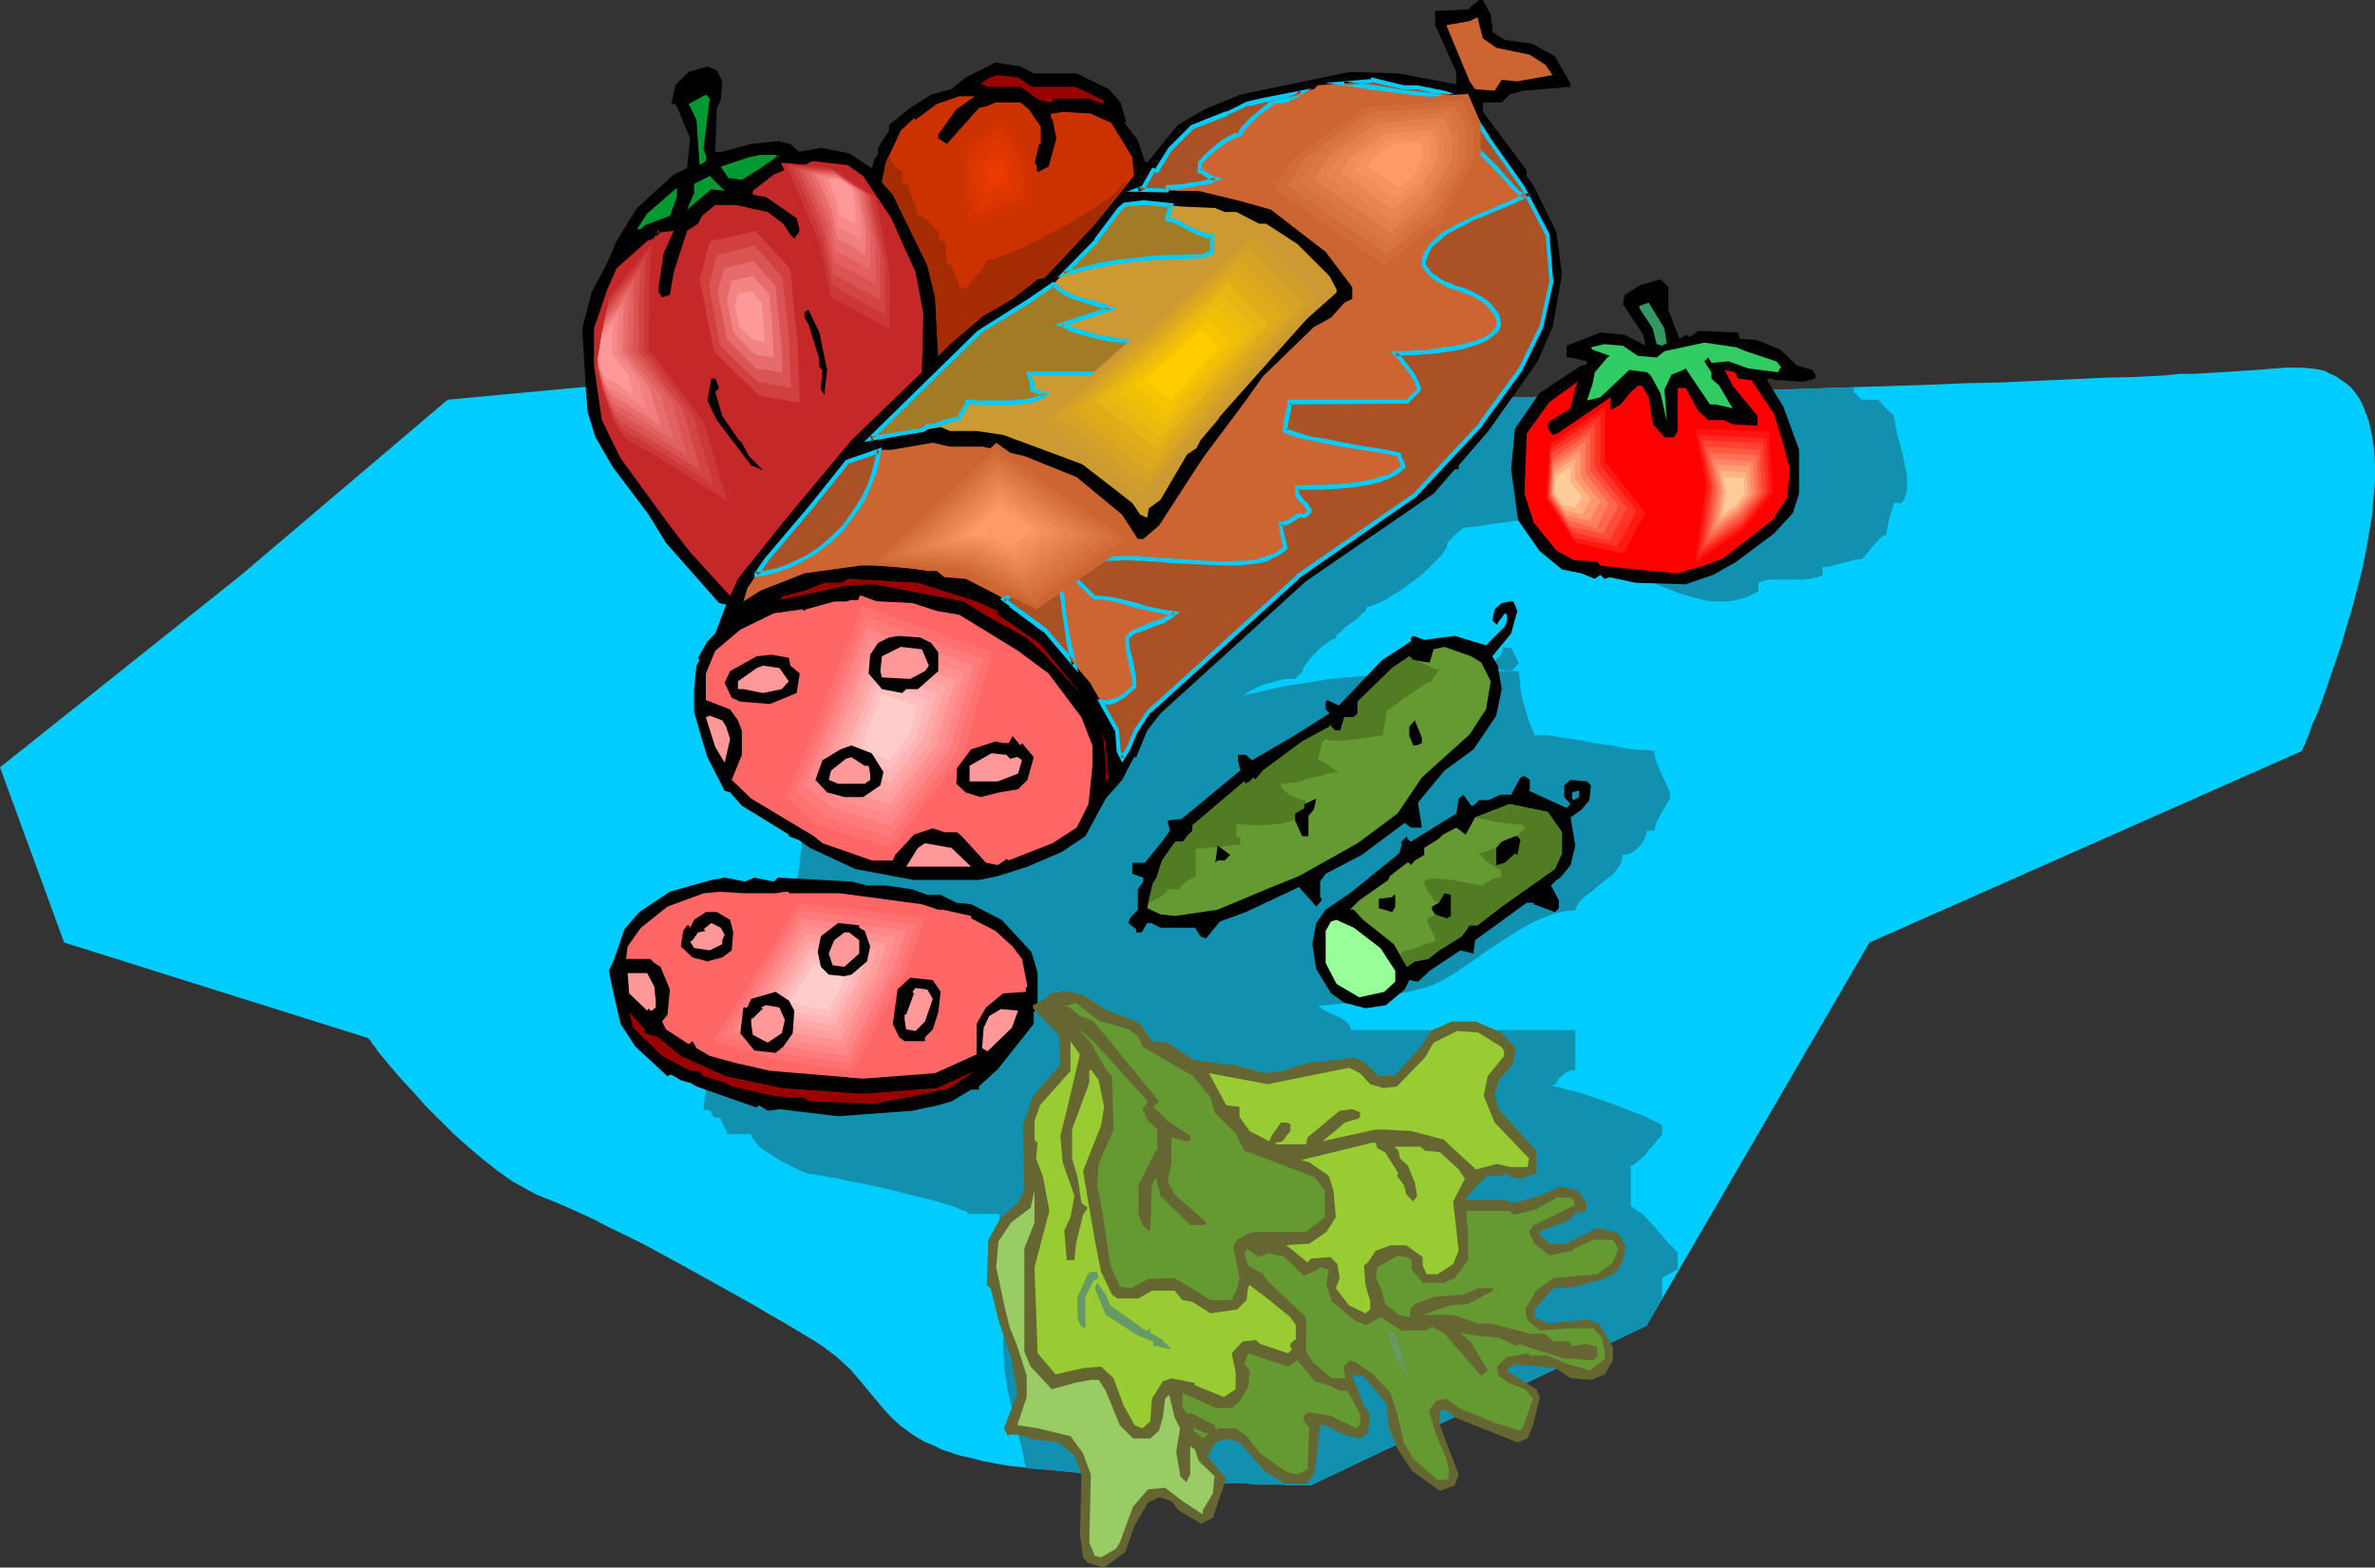 <?xml version="1.0" encoding="UTF-8" standalone="no"?>
<svg
   version="1.0"
   width="129.766mm"
   height="85.673mm"
   id="svg185"
   sodipodi:docname="Salami 9.wmf"
   xmlns:inkscape="http://www.inkscape.org/namespaces/inkscape"
   xmlns:sodipodi="http://sodipodi.sourceforge.net/DTD/sodipodi-0.dtd"
   xmlns="http://www.w3.org/2000/svg"
   xmlns:svg="http://www.w3.org/2000/svg">
  <rect width="100%" height="100%" fill="#333333" stroke="none"/>
  <sodipodi:namedview
     id="namedview185"
     pagecolor="#ffffff"
     bordercolor="#000000"
     borderopacity="0.25"
     inkscape:showpageshadow="2"
     inkscape:pageopacity="0.0"
     inkscape:pagecheckerboard="0"
     inkscape:deskcolor="#d1d1d1"
     inkscape:document-units="mm" />
  <defs
     id="defs1">
    <pattern
       id="WMFhbasepattern"
       patternUnits="userSpaceOnUse"
       width="6"
       height="6"
       x="0"
       y="0" />
  </defs>
  <path
     style="fill:#00ccff;fill-opacity:1;fill-rule:evenodd;stroke:none"
     d="M 198.121,72.71 92.435,82.566 49.611,118.921 0,158.508 l 13.251,36.193 62.701,19.712 0.162,0.162 0.162,0.162 0.323,0.323 0.323,0.646 0.485,0.485 0.485,0.808 0.646,0.808 0.808,0.969 0.808,0.969 0.97,1.131 0.97,1.131 0.97,1.131 2.424,2.585 2.424,2.747 2.747,2.747 2.909,2.908 3.07,2.747 3.07,2.585 3.07,2.424 3.232,2.262 3.232,1.777 1.454,0.808 1.616,0.646 3.232,1.293 3.232,1.454 3.555,1.616 3.394,1.777 3.717,1.777 3.555,1.777 7.434,4.039 7.272,4.039 7.272,4.039 3.555,2.101 3.394,1.939 3.232,1.939 3.232,1.939 1.454,0.969 1.293,0.969 1.293,0.969 1.131,0.969 2.101,1.939 1.778,2.101 1.616,1.939 3.232,3.878 1.778,1.939 1.939,1.777 1.131,0.808 1.293,0.969 1.293,0.808 1.454,0.808 1.616,0.646 1.616,0.808 1.939,0.646 1.939,0.646 2.262,0.485 2.424,0.646 2.586,0.485 2.747,0.485 3.07,0.323 3.232,0.323 3.394,0.323 3.232,0.323 3.232,0.323 3.07,0.162 2.909,0.323 2.909,0.162 2.747,0.162 2.747,0.323 h 2.424 l 2.424,0.323 h 2.424 l 2.262,0.162 2.101,0.162 2.101,0.162 h 1.778 1.939 l 1.778,0.162 1.616,0.162 h 1.454 1.454 1.293 1.131 l 0.97,0.162 h 1.939 0.646 2.101 l 69.326,-32.962 46.056,-79.173 89.365,-39.587 v -0.162 -0.162 l 0.162,-0.162 0.162,-0.485 0.323,-0.485 0.162,-0.646 0.323,-0.646 0.323,-0.808 0.323,-0.969 0.323,-0.969 0.97,-2.101 0.97,-2.585 0.97,-2.747 0.97,-2.908 1.131,-3.232 1.131,-3.393 0.97,-3.393 1.131,-3.716 0.97,-3.716 0.97,-3.716 0.808,-3.878 0.646,-3.716 0.646,-3.716 0.323,-3.716 0.323,-3.555 v -3.393 l -0.162,-3.232 -0.485,-3.07 -0.646,-2.908 -0.485,-1.293 -0.485,-1.293 -0.485,-1.131 -0.646,-1.131 -0.808,-1.131 -0.808,-0.969 -0.97,-0.808 -0.97,-0.646 -1.131,-0.808 -1.131,-0.485 -1.293,-0.646 -1.454,-0.323 -1.454,-0.162 -1.616,-0.162 h -1.616 -1.778 l -1.939,0.162 -2.101,0.162 -2.262,0.162 -2.262,0.162 -2.424,0.162 -2.586,0.162 -2.747,0.162 -2.747,0.162 h -2.909 l -2.909,0.323 -6.302,0.323 -6.626,0.162 -6.787,0.323 -7.11,0.323 -7.11,0.323 -7.434,0.162 -7.595,0.323 -15.029,0.485 -15.029,0.485 -7.434,0.323 -7.272,0.162 -6.949,0.162 -6.787,0.323 -6.464,0.162 -6.141,0.162 h -2.747 l -2.909,0.162 h -2.747 l -2.586,0.162 h -2.586 -2.262 l -2.262,0.162 h -2.101 l -1.939,0.162 h -1.778 -1.778 -1.616 -1.293 l -1.131,0.162 h -1.939 -0.646 -0.97 -0.485 -0.485 -1.293 l -0.646,-0.162 h -0.97 -0.808 -1.131 l -2.424,-0.162 -2.747,-0.162 -2.909,-0.162 -3.394,-0.162 -3.555,-0.162 -3.717,-0.162 -3.878,-0.162 -4.202,-0.323 -4.04,-0.323 -8.565,-0.485 -8.726,-0.808 -8.565,-0.646 -4.04,-0.323 -4.04,-0.485 -3.717,-0.485 -3.555,-0.485 -3.394,-0.323 -3.07,-0.485 -2.909,-0.646 -2.424,-0.485 -2.101,-0.485 -0.97,-0.323 -0.808,-0.323 -0.646,-0.323 -0.646,-0.162 -0.485,-0.323 z"
     id="path1" />
  <path
     style="fill:#1191af;fill-opacity:1;fill-rule:evenodd;stroke:none"
     d="m 313.665,137.018 -1.616,1.616 h -7.757 -4.525 l -4.686,0.162 -4.848,0.162 -5.171,0.323 -5.171,0.485 -5.171,0.485 -5.171,0.808 -5.01,0.808 -4.848,1.131 -2.262,0.485 -2.262,0.646 -2.101,0.808 -2.101,0.808 -1.939,0.808 -1.939,0.969 -1.616,0.969 -1.616,0.969 -1.454,1.131 -1.293,1.293 h -5.01 v 0.323 l -0.323,0.485 -0.323,0.485 -0.646,0.485 -0.808,0.646 -0.808,0.323 -0.97,0.485 -1.131,0.646 -2.424,0.969 -2.747,0.808 -2.909,0.969 -3.232,0.969 -6.302,1.454 -3.07,0.808 -2.909,0.485 -2.424,0.485 -1.293,0.162 -0.97,0.162 -0.97,0.162 -0.808,0.162 h -0.646 -0.485 l -0.162,2.747 -0.485,2.585 -0.646,2.585 -0.646,2.424 -1.939,4.847 -1.778,4.847 -0.808,2.262 -0.646,2.585 -0.485,2.424 -0.162,2.585 v 2.747 l 0.162,1.293 0.646,2.747 0.485,1.616 0.646,1.454 0.646,1.454 5.818,0.162 5.656,0.162 5.979,0.323 5.979,0.485 6.141,0.485 6.141,0.646 12.443,0.808 6.302,0.485 6.302,0.162 h 6.302 l 6.141,-0.162 6.141,-0.485 6.141,-0.646 6.141,-1.131 2.909,-0.646 2.909,-0.646 1.939,-0.485 1.939,-0.646 1.939,-0.969 1.939,-1.131 1.939,-1.293 2.101,-1.454 2.101,-1.454 2.101,-1.454 4.202,-2.747 2.101,-1.293 2.101,-1.131 2.262,-0.969 2.101,-0.808 2.101,-0.485 2.262,-0.162 0.162,-0.646 0.323,-0.485 0.323,-0.646 0.646,-0.646 1.616,-1.293 1.778,-1.454 1.778,-1.454 0.97,-0.646 0.646,-0.808 0.646,-0.808 0.485,-0.808 0.323,-0.969 v -0.808 l 1.293,-0.162 0.97,-0.485 0.808,-0.646 0.646,-0.646 0.646,-0.808 0.323,-0.808 0.323,-0.808 v -0.646 h 1.616 l 0.162,-0.808 0.323,-0.969 1.131,-2.101 0.646,-1.131 0.485,-0.808 0.162,-0.323 0.323,-0.323 v -0.162 0 -1.293 l -0.485,-1.131 -1.131,-2.424 -1.131,-2.585 -0.323,-1.131 -0.162,-1.293 -1.293,-0.162 h -1.293 l -3.07,-0.323 -3.232,-0.646 -3.394,-0.485 -3.394,-0.646 -3.232,-0.485 -3.07,-0.485 h -1.454 -1.293 l -0.485,-1.293 -0.646,-1.454 -0.485,-1.616 -0.485,-1.777 -0.485,-1.616 -0.323,-1.777 -0.162,-1.777 -0.162,-1.939 h -1.454 l -1.616,-0.162 -0.808,-0.162 -0.485,-0.323 -0.485,-0.485 -0.162,-0.485 h -0.646 l -0.808,0.162 -3.555,1.131 -0.808,0.323 h -0.646 l -0.323,0.323 -0.485,0.485 -0.97,0.969 -1.293,1.293 -1.131,1.293 -2.424,2.908 -0.97,1.293 -0.808,1.293 -0.646,0.162 -0.646,0.162 -0.808,0.162 -0.808,0.323 -1.778,0.969 -1.616,0.969 -1.778,1.131 -1.454,0.969 -0.646,0.485 -0.485,0.485 -0.485,0.485 -0.323,0.323 0.97,-0.485 1.131,-0.485 1.131,-0.485 1.293,-0.808 2.586,-1.616 2.747,-1.616 2.747,-1.616 1.454,-0.808 1.293,-0.646 1.131,-0.485 1.293,-0.323 0.97,-0.323 1.131,-0.162 v -0.646 l 0.485,-0.646 0.646,-0.485 0.646,-0.485 0.808,-0.485 0.808,-0.323 0.808,-0.162 0.646,-0.162 V 137.018 l 0.646,-0.162 0.646,-0.162 0.485,-0.323 0.485,-0.485 0.323,-0.323 0.485,-0.646 0.162,-0.485 v -0.646 h 1.778 z"
     id="path2" />
  <path
     style="fill:#1191af;fill-opacity:1;fill-rule:evenodd;stroke:none"
     d="m 382.83,79.981 v 0.969 l 1.616,1.616 h 1.616 1.778 l 1.616,1.777 1.616,1.454 0.162,0.969 0.162,1.131 0.485,2.262 0.323,1.131 0.323,1.131 0.646,2.585 0.485,2.424 0.162,1.131 v 1.131 1.131 l -0.162,1.131 -0.323,0.969 -0.646,0.969 h -1.616 v 0.162 0.162 l -0.162,0.485 -0.323,0.969 -0.323,0.969 -0.485,2.262 -0.162,0.969 -0.162,0.646 -0.646,0.162 -0.485,0.485 -0.646,0.646 -0.646,0.646 -0.646,0.808 -0.646,0.808 -0.646,0.808 -0.646,0.646 h -0.646 l -0.97,0.162 -2.424,0.646 -1.293,0.323 -1.131,0.323 -0.97,0.162 h -0.646 v 1.616 l -0.485,0.323 -0.646,0.162 -0.646,0.162 -0.808,0.162 -1.939,0.162 h -4.363 -1.939 l -0.808,0.162 -0.646,0.162 -0.646,0.162 -0.323,0.323 v 1.616 l -1.293,0.646 -1.293,0.646 -1.293,0.323 -1.293,0.323 -1.293,0.162 h -1.454 -1.293 l -1.454,-0.162 -2.747,-0.646 -2.747,-0.808 -2.909,-1.131 -2.747,-1.131 -2.747,-1.454 -2.747,-1.293 -2.586,-1.454 -2.586,-1.293 -2.424,-0.969 -2.262,-0.969 -0.97,-0.323 -1.131,-0.162 -0.97,-0.162 h -0.97 l -1.616,-3.232 -3.394,-1.777 -1.778,0.162 -2.101,0.162 -4.04,0.485 -1.939,0.323 -0.97,0.162 -0.97,0.162 -1.616,0.162 -1.293,0.162 -1.778,1.454 -1.616,1.777 v 0.646 l -0.485,0.808 -0.646,0.969 -0.97,0.969 -0.97,0.969 -1.293,1.293 -2.586,2.101 -2.909,2.101 -1.454,0.808 -1.131,0.808 -1.293,0.646 -1.131,0.485 -0.97,0.323 -0.646,0.162 -0.162,0.323 -0.162,0.485 -0.323,0.323 -0.485,0.323 -0.97,0.969 -1.293,0.969 -1.131,0.808 -0.97,0.969 -0.485,0.323 -0.323,0.485 -0.162,0.323 -0.162,0.323 h -0.323 l -0.485,0.162 -0.323,0.323 -0.485,0.323 -1.131,0.808 -1.131,1.131 -1.131,1.131 -0.808,0.969 -0.323,0.646 -0.323,0.323 -0.162,0.485 v 0.323 l -1.616,1.616 h -1.778 l -1.778,0.323 -1.616,0.485 -1.616,0.485 -1.454,0.646 -1.454,0.808 -1.293,0.969 -1.293,1.131 -1.131,1.293 -1.131,1.131 -0.97,1.454 -1.131,1.454 -0.808,1.454 -0.808,1.616 -1.616,3.393 -1.293,3.555 -0.97,3.716 -0.97,3.716 -0.646,3.716 -0.485,3.555 -0.323,3.555 -0.162,3.232 v 2.908 h -1.293 l -1.293,0.323 -2.909,0.646 -2.909,1.131 -2.909,1.293 -2.909,1.454 -2.747,1.293 -1.293,0.646 -1.131,0.485 -1.131,0.485 -0.97,0.485 v 0.646 l 0.162,0.808 0.646,1.777 0.646,1.777 0.162,0.808 0.162,0.808 h 2.586 l 2.586,0.162 2.909,0.162 2.747,0.323 3.07,0.485 3.07,0.323 6.302,0.969 6.302,0.969 6.302,0.646 3.07,0.323 2.909,0.323 3.07,0.162 h 2.747 v 0.969 l 0.323,0.646 0.485,0.646 0.485,0.646 0.646,0.646 0.646,0.485 1.616,0.808 1.454,0.646 1.454,0.808 0.485,0.485 0.323,0.323 0.323,0.646 v 0.485 h 46.379 v 8.24 l -1.131,0.162 -0.808,0.323 -0.646,0.646 -0.646,0.485 -0.485,0.646 -0.323,0.646 -0.485,0.323 -0.485,0.162 h 0.323 0.323 l 1.131,0.162 1.293,0.485 1.616,0.323 1.778,0.485 1.778,0.646 3.878,1.293 3.717,1.454 1.778,0.646 1.616,0.646 1.293,0.646 1.131,0.485 0.808,0.485 0.323,0.162 0.162,0.162 v 1.777 0 l -0.162,0.323 -0.323,0.323 -0.323,0.323 -0.808,1.131 -1.131,1.131 -0.97,1.293 -1.131,0.969 -0.485,0.485 -0.485,0.323 -0.323,0.162 h -0.323 v 8.402 l 1.131,0.808 1.293,0.808 1.131,1.293 1.293,1.293 2.424,2.908 1.293,1.293 1.131,1.293 v 1.777 1.616 l -3.232,1.777 v 4.039 l -3.232,5.817 -69.326,32.962 h -2.101 -0.646 -1.939 l -0.97,-0.162 h -1.131 -1.293 -1.454 -1.454 l -1.616,-0.162 -1.778,-0.162 h -1.939 -1.778 l -2.101,-0.162 -2.101,-0.162 -2.262,-0.162 h -2.424 l -2.424,-0.323 h -2.424 l -2.747,-0.323 -2.747,-0.162 -2.909,-0.162 -2.909,-0.323 -3.07,-0.162 -3.232,-0.323 -3.232,-0.323 -3.394,-0.323 h -1.293 l -1.454,-0.162 -0.808,-3.878 -0.97,-3.878 -0.97,-4.039 -0.97,-4.039 -0.646,-4.201 -0.162,-2.101 -0.162,-2.101 v -2.101 l 0.162,-2.262 0.323,-2.101 0.323,-2.101 v -0.646 l 0.162,-0.969 v -0.808 l 0.162,-1.131 0.162,-2.262 0.162,-2.424 0.162,-2.424 v -2.262 l -0.162,-1.131 -0.162,-0.808 -0.162,-0.808 -0.323,-0.808 h -1.616 v -3.232 h -6.464 l -0.162,-0.323 -0.162,-0.162 -0.485,-0.162 -0.485,-0.162 -0.808,-0.323 -0.646,-0.323 -0.97,-0.323 -1.131,-0.323 -2.262,-0.646 -2.586,-0.646 -2.747,-0.646 -2.909,-0.808 -5.818,-1.293 -2.747,-0.485 -2.747,-0.646 -2.262,-0.323 -0.97,-0.323 h -0.808 l -0.808,-0.162 -0.646,-0.162 h -0.646 -0.323 l -0.162,-0.162 -0.323,-0.162 -0.646,-0.162 -0.646,-0.323 -0.97,-0.485 -0.97,-0.485 -2.101,-1.131 -2.101,-1.293 -0.97,-0.646 -0.97,-0.646 -0.646,-0.808 -0.485,-0.646 -0.485,-0.646 -0.162,-0.646 h -4.848 l -1.616,-3.393 h -0.646 -0.323 l -0.323,-0.162 -0.162,-0.162 -0.162,-0.162 v -0.323 l -0.162,-0.323 -0.162,-0.323 h -0.162 l -0.323,-0.162 h -0.323 -0.646 l 0.162,-1.939 0.323,-1.939 0.485,-2.101 0.646,-1.939 1.454,-4.201 1.939,-3.878 1.778,-4.039 0.808,-1.777 0.808,-1.777 0.646,-1.777 0.485,-1.454 0.323,-1.454 v -1.293 l 1.131,-0.485 0.97,-0.646 0.97,-0.808 0.808,-0.808 0.646,-0.969 0.808,-1.131 0.646,-0.969 0.485,-1.131 1.131,-2.585 0.808,-2.747 0.646,-2.908 0.485,-3.07 0.485,-3.07 0.323,-3.232 0.323,-6.14 0.323,-2.908 0.162,-2.747 0.162,-2.585 0.323,-2.262 0.323,-2.262 0.646,-2.101 0.646,-2.262 0.808,-2.101 2.101,-4.363 4.202,-8.564 1.939,-4.363 0.808,-2.101 0.808,-2.262 0.485,-2.101 0.323,-2.262 2.586,-0.646 2.424,-1.131 2.424,-1.293 2.424,-1.454 2.262,-1.616 2.101,-1.777 2.101,-1.777 1.939,-1.777 26.502,-23.106 2.909,-2.747 3.232,-2.424 3.07,-2.424 3.394,-2.424 10.019,0.808 10.019,0.646 4.848,0.323 4.686,0.323 4.525,0.323 4.202,0.162 3.878,0.162 1.778,0.162 h 1.778 1.616 l 1.454,0.162 1.454,0.162 h 1.293 1.131 0.97 l 0.97,0.162 h 0.646 0.485 0.808 1.131 0.808 1.131 l 1.293,-0.162 h 1.454 1.778 1.778 l 2.101,-0.162 h 2.262 l 2.424,-0.162 h 2.747 2.747 l 2.747,-0.162 h 3.07 l 3.232,-0.162 h 3.232 l 3.394,-0.162 h 3.555 l 3.717,-0.162 3.717,-0.162 7.595,-0.162 8.08,-0.323 8.242,-0.162 8.242,-0.323 z"
     id="path3" />
  <path
     style="fill:#000000;fill-opacity:1;fill-rule:evenodd;stroke:none"
     d="m 307.848,3.07 0.323,2.424 v 1.131 l 2.586,1.616 5.656,0.808 4.686,2.585 3.232,5.655 v 0.646 l -9.858,0.808 -2.747,0.808 -1.616,1.616 h -3.878 v 1.939 l 9.05,12.118 v 1.131 l 1.454,2.101 4.686,9.533 1.131,8.725 -1.939,10.826 -3.07,7.109 -10.181,14.38 -6.141,7.109 v 0.808 h -0.808 l -4.363,5.009 -26.341,18.097 -30.058,27.307 -2.747,3.555 -2.262,5.494 h -0.485 l -2.424,4.686 -3.394,3.878 -4.202,7.756 -4.848,3.232 -7.11,3.07 -6.141,1.939 -3.878,0.808 h -13.413 l -12.12,-2.262 -9.373,-4.363 -2.262,-1.616 -2.101,-0.808 v -0.323 l -9.696,-5.978 -2.424,-2.747 -1.131,-0.323 -3.555,-6.948 -1.131,-3.716 -1.616,-5.655 v -4.686 l 0.485,-4.847 0.646,-1.131 -0.323,-0.485 1.939,-3.393 1.616,-1.616 2.262,-5.978 -1.454,-0.323 -10.989,-12.441 -3.555,-5.817 -7.434,-9.856 -3.555,-6.14 -1.616,-5.17 -0.323,-3.878 -0.808,-13.411 1.939,-7.433 3.232,-6.14 1.939,-4.524 4.202,-6.786 7.595,-6.948 2.747,-1.293 0.646,-6.14 -2.747,-6.625 -0.323,-0.485 h -0.808 l 0.808,-3.878 2.747,-2.747 3.878,-1.131 1.939,0.808 1.131,2.262 -0.323,3.878 -0.808,1.616 -0.323,9.048 h 1.454 l 5.979,-1.616 4.686,-0.485 h 0.808 l 0.323,-0.323 v 0.323 l 2.262,0.485 1.778,1.616 4.525,-0.808 5.818,1.131 4.686,3.07 0.485,-1.454 v -0.323 l 0.808,-0.969 v -1.454 l 2.262,-3.555 v -1.131 l 4.363,-3.555 4.363,-2.747 4.202,-1.131 2.909,-2.424 6.141,-3.07 5.171,0.808 2.747,1.454 h 8.888 l 6.626,3.232 2.424,2.747 1.131,3.878 -0.323,0.323 2.747,3.555 1.454,4.363 0.485,0.323 6.302,-7.756 5.494,-3.232 7.434,-3.07 22.624,-4.686 10.181,0.323 10.989,2.101 h 0.485 l 0.323,0.323 v -2.747 l -4.363,-9.695 V 2.262 L 303.161,1.939 305.424,0 h 0.808 z"
     id="path4" />
  <path
     style="fill:#cc6532;fill-opacity:1;fill-rule:evenodd;stroke:none"
     d="m 308.979,9.856 6.949,1.454 3.232,2.101 1.454,2.101 -7.272,1.293 -3.232,-0.323 -1.454,2.262 -4.04,-0.323 -1.131,-1.616 -4.686,-11.31 V 5.17 l 4.686,-0.808 1.616,-0.808 1.131,4.363 z"
     id="path5" />
  <path
     style="fill:#990000;fill-opacity:1;fill-rule:evenodd;stroke:none"
     d="m 212.989,17.935 h 9.05 l 5.818,2.747 v 0.808 l -3.07,-1.131 h -7.11 l -0.646,0.808 -2.424,-0.485 -3.878,-2.747 h -6.787 l -1.454,-0.646 1.939,-1.293 1.616,-0.485 4.202,0.485 z"
     id="path6" />
  <path
     style="fill:#ffffff;fill-opacity:1;fill-rule:evenodd;stroke:none"
     d="m 145.763,16.481 -2.747,1.454 z"
     id="path7" />
  <path
     style="fill:#cc6532;fill-opacity:1;fill-rule:evenodd;stroke:none"
     d="m 292.496,17.935 5.818,1.293 2.101,0.646 h 0.808 v 1.293 l 0.646,0.808 h 0.323 l 0.485,-0.485 5.171,7.756 6.626,9.533 5.171,9.695 0.646,9.695 -2.101,9.372 -4.202,8.564 -8.08,11.472 -13.736,14.704 -24.24,16.966 -30.704,27.791 -2.586,3.878 -1.616,3.878 -1.293,1.939 -0.646,-1.616 -0.323,-4.201 -5.656,-9.856 -9.373,-10.987 -7.11,-5.17 -2.262,-1.777 -6.949,-3.555 -4.363,-0.323 -1.616,-1.293 h -1.939 l -1.939,-0.323 -5.979,-0.808 h -5.818 l -11.635,1.616 -9.05,3.555 -3.555,2.262 0.808,-2.747 3.878,-5.817 9.05,-10.664 7.757,-9.695 7.11,-2.424 h 1.939 l 8.565,-1.454 3.555,0.808 h 6.787 l 8.565,1.939 10.827,4.363 9.373,7.756 3.232,5.009 h 1.131 l 3.232,-2.747 7.434,-11.472 1.939,-2.908 8.565,-11.472 3.555,-5.009 10.504,-10.179 3.555,-1.939 2.747,-3.07 1.616,-0.808 v -2.424 l -5.494,-7.271 -11.312,-8.725 -6.302,-1.777 -8.726,-2.101 h -4.202 l -8.242,-0.323 1.131,-0.323 1.939,-3.555 h 0.808 l 2.747,-4.363 4.686,-4.686 7.11,-2.747 4.202,-1.939 3.555,-0.808 10.181,-2.262 0.808,-0.808 10.989,-0.808 0.323,-0.323 6.302,1.454 z"
     id="path8" />
  <path
     style="fill:#009932;fill-opacity:1;fill-rule:evenodd;stroke:none"
     d="m 145.278,30.861 0.485,1.131 v 1.293 l -1.293,0.808 -0.646,-9.372 -1.616,-3.232 3.555,-1.939 0.808,0.808 z"
     id="path9" />
  <path
     style="fill:#cc3200;fill-opacity:1;fill-rule:evenodd;stroke:none"
     d="m 197.475,22.621 -3.717,5.17 v 0.808 l 1.778,1.131 6.626,-7.433 1.454,-0.323 1.939,-0.808 h 5.171 l 1.778,1.454 2.424,3.555 v 3.555 h -0.323 l -1.131,4.686 v 0.323 l 0.808,0.808 2.262,-1.131 1.616,-5.817 -0.808,-3.878 -0.323,-0.323 v -0.969 h 0.646 l 1.616,-0.323 5.818,0.323 4.363,1.939 4.363,7.109 0.323,3.878 -8.242,10.179 -10.181,10.826 -1.454,0.323 -5.171,4.039 -6.141,3.555 -6.787,5.817 -2.424,2.424 -0.646,-12.118 -1.616,-6.625 -7.11,-14.542 -2.262,-2.585 0.808,-4.039 3.07,-6.625 2.747,-2.585 0.323,0.323 4.363,-3.232 4.686,-1.616 h 3.232 z"
     id="path10" />
  <path
     style="fill:#009932;fill-opacity:1;fill-rule:evenodd;stroke:none"
     d="m 160.63,32.477 0.323,-0.485 -3.878,2.747 -3.878,2.424 -2.101,-0.323 h -0.646 l -1.616,-2.424 5.818,-1.939 2.424,-0.485 h 3.07 z"
     id="path11" />
  <path
     style="fill:#c42828;fill-opacity:1;fill-rule:evenodd;stroke:none"
     d="m 178.245,36.355 5.818,8.725 5.01,11.149 1.616,8.564 -0.323,12.118 -14.544,14.057 -13.736,16.481 -9.696,12.118 -1.616,3.555 -8.242,-9.048 -3.878,-5.009 -10.504,-14.38 -3.878,-7.917 -1.616,-11.31 V 67.863 l 2.747,-8.079 1.939,-4.363 6.302,-5.655 1.454,-0.485 1.293,-1.293 2.747,-0.323 -2.101,4.686 -1.131,7.756 0.808,1.293 1.616,-0.485 0.808,-4.686 2.747,-8.564 2.262,-1.454 0.808,-1.616 2.747,-2.262 h 4.202 l 6.626,1.454 3.232,2.424 1.454,2.262 0.808,0.808 1.131,-1.616 -0.646,-2.585 -6.302,-4.363 -2.747,-0.485 v -0.808 l 4.363,-3.393 4.686,-1.939 h 0.646 l 0.485,0.323 0.485,-0.323 1.616,-0.808 7.272,0.808 z"
     id="path12" />
  <path
     style="fill:#009932;fill-opacity:1;fill-rule:evenodd;stroke:none"
     d="m 146.894,39.102 -5.01,4.201 1.454,-3.393 v -1.939 l 3.232,-1.616 3.07,3.07 z"
     id="path13" />
  <path
     style="fill:#009932;fill-opacity:1;fill-rule:evenodd;stroke:none"
     d="m 138.329,44.595 -5.171,1.939 -0.808,0.808 h -0.808 l 2.101,-3.232 6.141,-5.332 v 1.939 z"
     id="path14" />
  <path
     style="fill:#cc9932;fill-opacity:1;fill-rule:evenodd;stroke:none"
     d="m 250.965,42.98 1.939,0.808 h 2.424 l 4.686,2.424 h 1.454 l 6.464,4.201 6.626,6.625 1.454,2.747 v 0.646 l -12.766,11.31 -9.211,10.664 -2.586,4.363 -3.555,4.201 -0.808,1.616 -1.939,1.293 -5.494,9.372 -2.424,1.777 -0.323,1.939 -1.454,-0.646 -1.616,-2.424 -9.696,-7.756 -16.968,-6.302 -5.494,-0.808 h -5.494 l -1.939,-0.808 -7.434,1.293 -7.11,1.131 22.462,-21.975 10.342,-6.625 5.171,-3.555 8.726,-8.725 4.686,-6.463 1.131,-0.969 3.878,-0.485 7.918,0.808 z"
     id="path15" />
  <path
     style="fill:#000000;fill-opacity:1;fill-rule:evenodd;stroke:none"
     d="m 344.531,63.985 2.262,5.978 1.616,-0.808 0.485,0.485 1.454,-0.969 0.323,-0.323 8.242,0.323 0.323,1.293 3.717,0.323 4.686,1.939 3.394,3.232 3.232,0.969 0.646,0.969 v 0.808 l -2.586,0.646 -4.686,-0.323 h -1.293 l -0.323,-0.323 h -0.808 l -0.323,0.323 3.394,5.494 3.232,8.887 v 9.048 l -1.293,4.039 -3.878,4.201 -7.757,5.817 -4.848,2.747 -5.656,1.939 -10.342,-0.323 -5.333,-1.131 -1.131,0.323 -0.808,-0.808 -1.131,0.808 -2.747,-1.131 -4.04,-0.808 -4.686,-3.878 -4.363,-6.302 -1.454,-10.503 0.808,-8.402 5.01,-7.271 8.726,-5.817 h 0.808 l 0.323,-0.485 V 74.649 l -3.394,-0.808 h -0.808 v -2.424 l 6.949,-2.747 5.01,0.485 4.363,2.262 -0.485,-2.262 -4.202,-6.302 0.323,-1.939 3.07,-1.939 4.363,-1.293 1.616,1.616 z"
     id="path16" />
  <path
     style="fill:#329965;fill-opacity:1;fill-rule:evenodd;stroke:none"
     d="m 344.208,71.094 h -0.485 l -0.485,0.323 -1.131,-0.323 -0.808,-3.232 -2.747,-4.201 v -0.485 l 1.939,-0.646 3.232,5.332 z"
     id="path17" />
  <path
     style="fill:#000000;fill-opacity:1;fill-rule:evenodd;stroke:none"
     d="m 170.811,76.426 -0.485,4.039 v 1.131 l -0.808,-1.131 0.323,-4.039 -0.646,-0.646 v -1.616 l -2.262,-7.271 -0.808,-1.293 v -1.131 l 0.808,-0.485 2.262,4.686 z"
     id="path18" />
  <path
     style="fill:#32cc65;fill-opacity:1;fill-rule:evenodd;stroke:none"
     d="m 360.529,72.548 6.302,2.101 0.97,1.131 -0.646,1.131 -6.141,-0.808 -4.04,-1.454 -3.555,0.323 -0.646,-1.131 -0.808,0.808 1.454,2.262 v 1.293 l 1.616,1.454 2.747,4.686 -3.555,-0.808 h -1.131 l -5.01,-7.433 -0.485,0.323 -2.424,0.969 -1.454,3.07 0.485,6.625 -1.293,-5.817 -1.939,-3.555 -0.808,-0.808 -3.717,-0.485 -5.979,5.655 -2.747,0.646 1.131,-3.393 0.485,-2.424 2.586,-3.07 0.485,-0.323 -3.555,-1.293 -0.323,-0.485 2.747,-0.646 3.878,0.323 3.07,2.101 3.878,0.323 1.616,-1.293 8.242,-1.777 6.626,0.969 z"
     id="path19" />
  <path
     style="fill:#ff0000;fill-opacity:1;fill-rule:evenodd;stroke:none"
     d="m 358.913,78.204 2.747,0.323 4.686,6.948 1.939,6.302 1.293,5.17 -0.485,5.817 -3.07,4.686 -10.181,7.917 -3.878,1.454 -5.494,1.616 -9.05,-0.808 -6.949,-0.808 -0.646,-0.808 -4.848,-0.323 -3.555,-1.939 -4.686,-5.817 -1.939,-5.978 0.485,-12.441 4.686,-6.463 5.818,-4.201 -0.485,1.293 -0.97,4.201 -4.363,2.747 -0.323,0.485 v 0.969 l 0.97,1.293 2.424,-0.808 1.939,-1.454 2.747,-0.808 1.616,-1.616 3.07,-0.323 2.262,-1.293 2.101,-2.585 0.97,-0.808 0.485,-0.485 h 0.808 l 1.454,2.424 0.808,5.494 2.424,2.747 h 1.939 l 0.808,-1.293 v -8.887 h 1.616 l 2.586,4.686 2.101,1.939 h 3.07 l 3.394,1.454 3.717,-0.323 v -1.939 l -5.171,-6.302 -1.616,-3.232 2.101,0.485 z"
     id="path20" />
  <path
     style="fill:#000000;fill-opacity:1;fill-rule:evenodd;stroke:none"
     d="m 148.51,80.143 -0.808,0.808 1.454,5.009 3.232,4.686 0.808,0.808 1.454,2.747 2.909,2.908 -2.424,-0.969 -7.11,-9.372 -1.939,-4.039 0.808,-4.524 h 0.808 z"
     id="path21" />
  <path
     style="fill:#990000;fill-opacity:1;fill-rule:evenodd;stroke:none"
     d="m 201.677,124.253 4.363,1.939 v 0.808 l 8.565,5.817 8.726,10.664 -7.595,-8.24 -3.878,-3.555 -8.565,-4.686 -4.363,-2.747 -18.422,-3.555 h -1.131 l -5.01,0.323 -9.211,2.101 -4.202,0.808 0.808,-0.808 4.363,-1.131 4.202,-1.616 h 3.555 l 1.131,-0.808 14.544,0.808 z"
     id="path22" />
  <path
     style="fill:#ff6666;fill-opacity:1;fill-rule:evenodd;stroke:none"
     d="m 193.435,126.192 4.686,0.808 12.12,7.433 6.302,4.686 6.787,9.048 2.262,5.817 v 4.201 l -0.808,7.917 -2.424,4.847 -5.01,3.232 -9.05,3.555 -0.485,-0.323 -0.323,0.323 -1.454,0.969 -2.424,-0.485 -5.01,-5.494 -0.97,-0.808 h -2.586 l -2.424,-0.808 -3.878,1.293 -3.878,4.201 -0.485,1.131 h -4.363 l -10.181,-3.555 -1.778,-1.454 -12.928,-7.756 -4.04,-3.878 2.101,-5.17 v -5.009 l -0.808,-2.101 -1.616,-2.262 -5.01,-1.939 v -5.494 l 1.939,-4.686 5.171,-4.363 6.949,-3.393 5.818,-0.808 0.485,0.323 0.323,-0.323 5.818,-1.616 h 2.424 l 1.131,-0.323 12.605,0.646 z"
     id="path23" />
  <path
     style="fill:#ff6666;fill-opacity:1;fill-rule:evenodd;stroke:none"
     d="m 207.009,133.463 -29.411,-10.503 -17.291,43.141 7.272,6.302 16.322,5.009 16.322,-21.005 5.01,-18.097 z"
     id="path24" />
  <path
     style="fill:#ff7070;fill-opacity:1;fill-rule:evenodd;stroke:none"
     d="m 205.07,134.756 -26.987,-9.533 -7.918,19.874 -7.918,19.712 6.626,5.655 15.029,4.686 15.029,-19.228 4.686,-16.643 0.646,-2.101 z"
     id="path25" />
  <path
     style="fill:#ff7a7a;fill-opacity:1;fill-rule:evenodd;stroke:none"
     d="m 203.131,136.21 -24.402,-8.887 -14.382,36.032 5.818,5.332 6.787,2.101 6.949,2.101 13.574,-17.45 2.101,-7.594 2.101,-7.433 0.646,-2.101 z"
     id="path26" />
  <path
     style="fill:#ff8787;fill-opacity:1;fill-rule:evenodd;stroke:none"
     d="m 201.03,137.503 -10.827,-3.878 -11.15,-3.878 -6.464,16.158 -6.302,16.319 2.586,2.262 2.747,2.262 6.141,1.939 5.979,1.939 6.302,-7.917 6.141,-7.917 1.778,-6.625 1.939,-6.786 0.646,-1.939 z"
     id="path27" />
  <path
     style="fill:#ff9191;fill-opacity:1;fill-rule:evenodd;stroke:none"
     d="m 199.091,138.957 -9.696,-3.393 -9.696,-3.555 -5.818,14.38 -5.656,14.542 4.686,4.039 5.494,1.777 5.333,1.616 5.494,-7.109 5.494,-6.948 1.778,-5.978 1.616,-5.978 0.485,-1.616 z"
     id="path28" />
  <path
     style="fill:#ff9e9e;fill-opacity:1;fill-rule:evenodd;stroke:none"
     d="m 197.313,140.411 -17.291,-6.14 -5.01,12.603 -5.01,12.603 2.262,1.777 2.101,1.939 9.373,2.908 4.848,-6.14 4.848,-6.14 1.454,-5.332 1.454,-5.17 z"
     id="path29" />
  <path
     style="fill:#ffa8a8;fill-opacity:1;fill-rule:evenodd;stroke:none"
     d="m 195.374,141.704 -14.706,-5.17 -4.363,10.826 -4.363,10.826 1.939,1.616 1.778,1.454 8.08,2.585 8.242,-10.503 1.293,-4.524 1.131,-4.524 0.485,-1.293 z"
     id="path30" />
  <path
     style="fill:#ffb5b5;fill-opacity:1;fill-rule:evenodd;stroke:none"
     d="m 193.435,143.158 -12.282,-4.363 -3.555,9.048 -3.555,8.887 2.909,2.747 3.394,0.969 3.394,1.131 3.555,-4.363 3.232,-4.524 1.131,-3.555 1.131,-3.878 0.323,-1.131 z"
     id="path31" />
  <path
     style="fill:#ffbfbf;fill-opacity:1;fill-rule:evenodd;stroke:none"
     d="m 191.334,144.612 -4.848,-1.777 -4.848,-1.777 -2.909,7.271 -2.747,7.109 1.131,1.131 1.293,0.969 2.586,0.808 1.454,0.485 1.293,0.323 2.747,-3.393 2.747,-3.555 1.616,-5.978 0.323,-0.808 z"
     id="path32" />
  <path
     style="fill:#ffcccc;fill-opacity:1;fill-rule:evenodd;stroke:none"
     d="m 189.395,145.905 -7.272,-2.585 -4.202,10.826 1.778,1.616 4.04,1.293 4.04,-5.332 1.293,-4.524 z"
     id="path33" />
  <path
     style="fill:#000000;fill-opacity:1;fill-rule:evenodd;stroke:none"
     d="m 313.342,126.192 -1.293,4.686 -3.878,4.686 1.131,1.939 0.808,4.847 -1.131,5.494 -4.686,6.948 -5.979,4.363 -5.494,6.625 0.808,5.17 h -2.262 l -1.293,-0.969 -8.888,6.625 -7.434,3.878 -1.131,1.616 v 3.232 l 0.323,0.323 v 0.323 l -1.131,1.293 -3.555,-4.039 -10.989,5.17 -5.333,1.939 -2.909,3.555 -1.131,-0.485 -1.131,-1.777 h -7.11 l -1.939,-0.969 h -0.808 l -1.131,1.939 h -1.131 v -0.646 l -1.616,-1.293 0.323,-0.969 1.616,-1.777 V 183.714 l 1.131,-1.616 v -0.808 l -2.262,-0.808 v -2.262 h 2.586 l 3.555,-4.363 1.616,-2.262 -0.485,-2.101 2.909,-0.323 12.12,-10.018 -0.485,-2.101 v -1.131 h 1.616 l 1.293,1.131 8.565,-5.009 7.434,-4.686 -0.808,-0.808 v -1.616 l 0.323,-0.323 2.424,1.131 8.888,-9.372 5.979,-3.878 v -0.808 l 0.485,-0.323 2.262,0.808 6.302,-0.808 6.464,1.939 3.878,-3.878 0.485,-1.293 v -1.131 l -0.485,-0.323 -1.454,1.939 v 0.323 h -0.323 l -0.808,-0.808 0.485,-2.262 1.454,-1.293 1.616,-0.323 h 0.808 z"
     id="path34" />
  <path
     style="fill:#000000;fill-opacity:1;fill-rule:evenodd;stroke:none"
     d="m 192.304,132.817 1.454,1.939 v 3.878 l -4.202,3.716 h -2.424 l -0.808,0.808 -4.202,-0.808 -2.747,-3.232 0.323,-3.878 1.616,-2.424 2.262,-1.131 2.101,-0.323 4.363,0.323 z"
     id="path35" />
  <path
     style="fill:#ff9999;fill-opacity:1;fill-rule:evenodd;stroke:none"
     d="m 191.819,137.503 -0.808,1.131 -3.07,1.616 -5.818,-0.323 -0.323,-1.293 0.323,-3.07 3.878,-1.939 4.363,0.485 z"
     id="path36" />
  <path
     style="fill:#659932;fill-opacity:1;fill-rule:evenodd;stroke:none"
     d="m 305.908,136.856 1.939,3.878 -0.97,5.817 -3.394,5.17 -9.858,8.887 -5.01,7.433 -8.242,6.14 -12.12,6.786 -6.787,2.747 -10.019,4.201 -8.726,1.293 -3.07,-0.323 -2.747,-1.293 1.131,-5.009 0.808,-1.293 1.131,-3.555 2.747,-3.878 h 1.616 l 0.808,-1.131 1.131,-1.131 v -1.131 l 10.666,-9.048 0.323,0.485 0.808,-0.485 0.808,-0.808 0.323,0.485 1.616,-1.939 8.08,-5.978 5.656,-3.07 0.323,-0.485 v 0.485 l 0.808,0.808 h 1.131 l 0.808,-2.747 h 1.939 l 0.808,-0.808 v -2.424 l 7.11,-6.948 3.555,-2.424 0.808,0.808 3.394,0.485 0.808,-2.747 2.262,-0.485 5.494,1.939 z"
     id="path37" />
  <path
     style="fill:#517c23;fill-opacity:1;fill-rule:evenodd;stroke:none"
     d="m 292.98,136.533 v 0.323 h 0.485 l 0.485,0.162 1.293,0.646 1.131,0.485 0.646,0.162 h 0.323 v 0.162 l -0.323,0.162 -0.485,0.646 -0.646,0.969 -0.162,0.323 -0.162,0.323 h -0.323 l -0.485,0.162 -0.485,0.323 -0.646,0.323 -1.131,0.808 -1.454,0.969 -1.454,0.969 -1.293,1.131 -0.646,0.323 -0.485,0.485 -0.485,0.162 -0.323,0.323 -0.162,1.293 -0.162,1.131 -0.323,1.293 -0.162,1.293 -3.232,0.485 -3.394,0.485 -1.454,0.162 h -1.454 -1.131 l -1.131,-0.323 -0.808,0.808 -0.162,1.131 -0.323,0.808 -0.162,0.808 -0.162,0.646 0.323,0.162 0.646,0.323 1.454,0.808 0.646,0.485 0.646,0.485 0.323,0.162 0.162,0.162 -1.131,0.162 -1.131,0.162 -1.454,0.485 -1.616,0.323 -3.232,0.969 -1.616,0.162 -1.616,0.162 v 0.646 l 0.485,0.646 0.646,0.485 0.646,0.485 0.97,0.485 0.808,0.323 0.808,0.323 h 0.646 v 2.585 l -0.646,0.485 -0.808,0.485 -0.808,0.485 -0.808,0.323 -1.778,0.485 -1.939,0.162 -1.939,0.162 h -1.939 l -1.939,-0.162 h -1.616 v 2.585 h 0.808 v 1.616 h -1.131 l -0.97,0.162 -2.424,0.323 -2.586,0.162 -0.97,0.162 h -1.131 v 5.817 l -0.323,0.162 -0.485,0.162 -1.131,0.646 -0.97,0.808 -0.323,0.485 -0.162,0.323 h -2.424 l -0.162,0.323 -0.162,0.323 -0.323,0.323 -0.485,0.323 -0.646,0.485 -0.646,0.323 -1.616,0.808 0.97,-4.039 0.808,-1.293 1.131,-3.555 2.747,-3.878 h 1.616 l 0.808,-1.131 1.131,-1.131 v -1.131 l 10.666,-9.048 0.323,0.485 0.808,-0.485 0.808,-0.808 0.323,0.485 1.616,-1.939 8.08,-5.978 5.656,-3.07 0.323,-0.485 v 0.485 l 0.808,0.808 h 1.131 l 0.808,-2.747 h 1.939 l 0.808,-0.808 v -2.424 l 7.11,-6.948 3.555,-2.424 0.808,0.808 z"
     id="path38" />
  <path
     style="fill:#000000;fill-opacity:1;fill-rule:evenodd;stroke:none"
     d="m 163.216,137.503 1.939,1.616 -0.646,4.039 -5.494,2.262 -6.141,-0.485 -1.778,-0.808 -1.454,-3.07 1.131,-2.424 5.494,-3.07 3.07,-0.323 3.555,0.646 z"
     id="path39" />
  <path
     style="fill:#ff9999;fill-opacity:1;fill-rule:evenodd;stroke:none"
     d="m 162.893,140.734 -1.454,1.616 -3.878,0.808 -4.04,-0.808 h -1.131 v -1.616 l 3.878,-2.747 1.293,-0.485 3.394,0.485 z"
     id="path40" />
  <path
     style="fill:#ffffff;fill-opacity:1;fill-rule:evenodd;stroke:none"
     d="m 224.139,144.612 1.778,3.232 z"
     id="path41" />
  <path
     style="fill:#ff9999;fill-opacity:1;fill-rule:evenodd;stroke:none"
     d="m 149.965,150.106 0.808,2.585 -1.131,4.847 -1.939,-3.232 -1.939,-6.14 0.808,-0.323 2.586,0.969 z"
     id="path42" />
  <path
     style="fill:#000000;fill-opacity:1;fill-rule:evenodd;stroke:none"
     d="m 293.627,153.499 -1.131,0.485 h -0.646 l -0.808,-1.939 v -1.939 l 1.131,-1.293 1.454,3.555 z"
     id="path43" />
  <path
     style="fill:#990000;fill-opacity:1;fill-rule:evenodd;stroke:none"
     d="m 228.664,159.8 0.323,0.485 v 0.323 l -0.646,0.808 v -3.878 l -0.485,-4.847 -0.808,-1.777 1.293,2.262 z"
     id="path44" />
  <path
     style="fill:#000000;fill-opacity:1;fill-rule:evenodd;stroke:none"
     d="m 211.049,153.499 2.424,2.908 -1.293,4.686 -1.939,1.939 -3.878,0.646 -3.878,0.969 -3.07,-0.969 -1.939,-1.777 0.162,-3.232 2.909,-3.878 5.01,-1.616 1.616,0.323 h 1.131 l 0.808,-1.454 1.616,1.939 z"
     id="path45" />
  <path
     style="fill:#000000;fill-opacity:1;fill-rule:evenodd;stroke:none"
     d="m 182.446,159.477 -0.646,2.747 -3.555,2.424 h -3.878 l -3.555,-0.969 -2.424,-2.585 1.454,-4.039 3.717,-2.262 2.262,-0.808 4.202,1.616 z"
     id="path46" />
  <path
     style="fill:#ff9999;fill-opacity:1;fill-rule:evenodd;stroke:none"
     d="m 208.625,156.731 1.293,-0.323 h 0.323 l 0.808,0.646 -0.808,2.747 -4.202,1.616 h -5.818 v -3.232 l 4.525,-2.585 3.07,0.323 z"
     id="path47" />
  <path
     style="fill:#ff9999;fill-opacity:1;fill-rule:evenodd;stroke:none"
     d="m 179.376,158.185 0.323,1.616 v 1.293 l -1.131,0.808 h -5.494 l -1.939,-0.808 0.485,-1.939 3.07,-2.424 1.131,-0.323 2.747,1.777 z"
     id="path48" />
  <path
     style="fill:#000000;fill-opacity:1;fill-rule:evenodd;stroke:none"
     d="m 315.928,163.032 -0.162,0.323 7.757,3.555 0.808,-0.808 -1.293,-1.454 v -2.424 l 1.293,-1.131 3.394,0.323 0.808,0.808 -0.323,3.07 -1.616,1.939 -2.262,1.616 0.97,5.817 -0.97,4.039 -2.101,2.585 -0.808,0.485 -1.131,1.131 1.616,3.07 v 1.616 l -0.808,0.808 -4.363,-1.616 v -0.323 h -1.454 l -10.666,7.756 -0.323,2.424 v 0.323 l -2.747,-0.646 -6.302,4.201 -2.424,2.262 -1.778,-0.323 -0.97,1.939 -3.878,3.232 -4.202,0.646 -4.363,-1.131 -2.747,-1.939 -3.07,-5.009 -0.808,-5.17 0.808,-4.363 1.939,-2.747 5.01,-3.393 10.181,-8.24 0.485,-1.616 v -0.808 l 1.131,-1.131 v 0.485 l 0.808,0.646 9.373,-5.817 0.485,-3.07 0.97,-0.808 1.616,2.262 h 0.485 l 1.131,-1.131 h 1.939 l 2.424,-1.131 h 2.262 l 1.939,-3.555 0.808,-0.323 1.131,0.808 z"
     id="path49" />
  <path
     style="fill:#1191af;fill-opacity:1;fill-rule:evenodd;stroke:none"
     d="m 326.108,164.648 -1.131,0.646 -0.323,-0.323 v -1.293 l 1.131,-0.323 h 0.323 z"
     id="path50" />
  <path
     style="fill:#000000;fill-opacity:1;fill-rule:evenodd;stroke:none"
     d="m 270.195,168.526 v 4.201 h -1.293 l -1.454,-3.232 v -1.454 l 1.454,-0.808 0.485,-0.323 v -0.808 l 2.424,-1.131 -0.485,2.262 z"
     id="path51" />
  <path
     style="fill:#659932;fill-opacity:1;fill-rule:evenodd;stroke:none"
     d="m 322.553,171.919 v 4.363 l -1.454,3.232 -10.989,7.756 -5.01,3.878 h -1.616 l -1.616,2.262 -4.686,2.908 -2.262,1.777 -2.747,0.485 -1.616,1.131 -2.747,-4.686 -6.302,-5.009 -1.939,-2.101 h -0.808 l 1.939,-1.939 5.979,-4.201 0.323,-0.808 3.555,-2.747 h 0.485 l 0.323,0.485 0.808,-0.969 1.939,-1.131 v -1.454 l 3.07,-1.939 0.808,-0.808 2.747,-1.454 1.939,1.454 1.939,-3.555 7.11,-2.747 7.918,1.616 z"
     id="path52" />
  <path
     style="fill:#517c23;fill-opacity:1;fill-rule:evenodd;stroke:none"
     d="m 304.616,168.849 2.262,0.485 2.262,0.485 2.586,0.323 2.424,0.162 0.808,0.808 -1.131,0.969 -1.131,0.969 -1.454,0.808 -1.293,0.808 -1.454,0.646 -1.293,0.485 -1.293,0.323 -1.131,0.162 h 0.646 l 0.485,0.485 0.485,0.485 0.162,0.485 0.323,0.162 0.323,0.162 0.97,0.646 0.97,0.646 0.485,0.162 0.323,0.162 v 0.646 0.808 l -0.485,0.162 h -0.485 l -1.131,0.485 -0.485,0.323 -0.485,0.162 -0.323,0.323 v 0.323 l -1.616,-0.162 -1.616,-0.323 -3.394,-0.646 -1.616,-0.162 -1.616,-0.162 -1.454,0.162 -0.646,0.162 -0.646,0.323 v 0.323 l 0.323,0.485 0.646,1.293 0.808,1.131 0.323,0.485 0.323,0.485 h 0.646 l 1.293,0.646 0.646,0.162 -0.323,0.323 -0.485,0.485 -1.293,0.808 -1.293,0.646 -0.485,0.162 -0.323,0.162 v 0.646 l 0.162,0.485 0.646,1.293 0.646,1.293 0.162,0.646 v 0.485 l -0.646,0.162 -0.808,0.162 -1.778,0.646 -1.939,0.646 -0.808,0.162 -0.646,0.162 -0.323,0.323 -0.323,0.485 1.454,2.424 1.616,-1.131 2.747,-0.485 2.262,-1.777 4.686,-2.908 1.616,-2.262 h 1.616 l 5.01,-3.878 10.989,-7.756 1.454,-3.232 v -4.363 l -2.909,-4.201 -7.918,-1.616 z"
     id="path53" />
  <path
     style="fill:#000000;fill-opacity:1;fill-rule:evenodd;stroke:none"
     d="m 313.988,173.535 -0.646,3.07 -0.485,-0.323 -2.101,1.939 -1.778,0.485 v -3.555 l 1.131,-1.293 2.747,-1.131 h 0.485 z"
     id="path54" />
  <path
     style="fill:#ff9999;fill-opacity:1;fill-rule:evenodd;stroke:none"
     d="m 200.545,179.028 h -13.413 l 2.424,-3.878 1.454,-0.969 5.494,0.969 z"
     id="path55" />
  <path
     style="fill:#000000;fill-opacity:1;fill-rule:evenodd;stroke:none"
     d="m 252.904,177.736 h -1.454 l -0.485,0.485 0.485,-3.555 2.586,1.939 z"
     id="path56" />
  <path
     style="fill:#000000;fill-opacity:1;fill-rule:evenodd;stroke:none"
     d="m 155.782,181.29 4.04,0.808 0.808,-0.808 15.19,0.808 3.232,0.808 h 3.878 l 5.494,0.808 3.07,1.131 h 2.747 l 3.232,1.616 3.07,0.323 6.302,3.232 6.141,6.625 1.293,4.363 v 7.109 l -0.808,0.969 v 2.424 l -7.434,9.372 -3.555,3.232 -0.323,0.323 v 0.646 h -1.616 l -4.04,2.424 -2.747,0.808 -5.333,1.131 -15.352,1.131 -12.12,-1.454 -2.424,0.323 -1.778,-1.131 -0.485,0.485 -12.443,-4.363 -1.293,-0.808 h -0.323 l -1.616,-0.485 -1.939,-1.131 h -0.323 l -0.485,0.323 -6.626,-6.14 -3.07,-4.686 -1.616,-7.109 -0.808,-3.878 1.131,-2.424 2.101,-6.14 3.07,-3.555 6.302,-4.201 8.565,-2.424 2.747,-0.485 4.202,0.808 z"
     id="path57" />
  <path
     style="fill:#ff6666;fill-opacity:1;fill-rule:evenodd;stroke:none"
     d="m 160.145,184.522 1.939,-0.323 h 0.808 v 0.323 h 10.666 l 16.806,2.262 3.394,1.131 h 0.97 l 5.818,1.293 v 0.485 l 5.01,2.585 3.555,3.232 1.939,2.585 1.131,5.655 -0.323,0.323 v 0.808 l -4.686,0.323 -3.555,2.908 -1.939,3.393 v 6.302 l -8.565,3.878 -14.867,1.131 -19.23,-1.616 -7.11,-1.616 -5.333,-1.454 -2.747,-1.616 -0.808,-1.454 -0.808,0.646 -4.686,-3.07 -0.808,-1.616 1.131,-1.454 0.485,-5.17 -1.939,-4.686 -1.293,-0.808 -0.808,-0.808 h -5.01 l 0.323,-2.585 2.747,-3.878 5.494,-4.363 7.434,-2.747 3.232,-0.323 5.333,0.323 z"
     id="path58" />
  <path
     style="fill:#ff6666;fill-opacity:1;fill-rule:evenodd;stroke:none"
     d="m 193.112,188.238 -28.442,-3.232 -19.392,31.023 13.413,4.201 17.938,2.424 12.282,-22.621 z"
     id="path59" />
  <path
     style="fill:#ff7070;fill-opacity:1;fill-rule:evenodd;stroke:none"
     d="m 191.011,189.692 -12.928,-1.616 -13.09,-1.454 -8.888,14.219 -8.888,14.219 12.443,3.716 8.242,1.293 8.242,1.131 11.15,-20.844 1.939,-5.332 z"
     id="path60" />
  <path
     style="fill:#ff7a7a;fill-opacity:1;fill-rule:evenodd;stroke:none"
     d="m 189.072,190.985 -11.797,-1.454 -5.979,-0.808 -5.979,-0.646 -8.08,12.926 -8.08,13.088 5.656,1.616 5.656,1.777 7.595,1.131 7.434,0.969 10.181,-18.905 1.778,-4.847 z"
     id="path61" />
  <path
     style="fill:#ff8787;fill-opacity:1;fill-rule:evenodd;stroke:none"
     d="M 187.133,192.278 176.467,190.985 l -10.827,-1.293 -7.11,11.634 -7.272,11.634 5.01,1.616 5.01,1.454 6.787,1.131 6.787,0.969 9.211,-17.127 1.616,-4.363 z"
     id="path62" />
  <path
     style="fill:#ff9191;fill-opacity:1;fill-rule:evenodd;stroke:none"
     d="m 185.193,193.57 -19.069,-2.424 -6.464,10.503 -6.464,10.341 4.525,1.454 4.363,1.293 6.141,0.969 5.979,0.646 4.04,-7.433 4.202,-7.594 1.293,-3.878 z"
     id="path63" />
  <path
     style="fill:#ff9e9e;fill-opacity:1;fill-rule:evenodd;stroke:none"
     d="m 183.093,194.863 -16.645,-1.939 -5.494,9.048 -5.818,9.048 2.101,0.485 1.939,0.646 3.878,1.131 5.171,0.808 5.333,0.808 3.555,-6.625 3.717,-6.625 1.131,-3.393 0.646,-1.777 z"
     id="path64" />
  <path
     style="fill:#ffa8a8;fill-opacity:1;fill-rule:evenodd;stroke:none"
     d="m 181.153,196.155 -14.221,-1.777 -4.848,7.917 -4.848,7.594 3.394,1.131 3.394,0.969 4.363,0.646 4.525,0.646 3.07,-5.655 3.07,-5.655 z"
     id="path65" />
  <path
     style="fill:#ffb5b5;fill-opacity:1;fill-rule:evenodd;stroke:none"
     d="m 179.214,197.287 -5.979,-0.485 -5.818,-0.808 -8.242,12.926 2.909,0.969 2.747,0.808 3.717,0.485 3.717,0.485 2.586,-4.686 2.586,-4.686 0.485,-1.293 0.323,-1.293 z"
     id="path66" />
  <path
     style="fill:#ffbfbf;fill-opacity:1;fill-rule:evenodd;stroke:none"
     d="m 177.113,198.579 -4.686,-0.485 -4.686,-0.485 -3.394,5.17 -1.616,2.585 -1.454,2.585 2.101,0.646 2.262,0.808 3.07,0.323 1.454,0.162 1.454,0.323 4.202,-7.594 z"
     id="path67" />
  <path
     style="fill:#ffcccc;fill-opacity:1;fill-rule:evenodd;stroke:none"
     d="m 175.174,200.033 -7.11,-0.808 -4.848,7.756 3.394,0.969 4.525,0.646 2.909,-5.655 z"
     id="path68" />
  <path
     style="fill:#000000;fill-opacity:1;fill-rule:evenodd;stroke:none"
     d="m 299.606,189.208 -0.808,0.485 -2.424,-0.808 -0.646,-0.969 v -0.646 l 1.454,-0.808 1.131,-1.939 1.293,0.323 z"
     id="path69" />
  <path
     style="fill:#000000;fill-opacity:1;fill-rule:evenodd;stroke:none"
     d="m 288.132,187.269 -0.646,1.131 -2.747,-0.808 v -1.939 l 2.747,-0.323 0.323,-0.485 h 0.323 z"
     id="path70" />
  <path
     style="fill:#000000;fill-opacity:1;fill-rule:evenodd;stroke:none"
     d="m 150.773,190.016 0.646,2.585 -0.323,3.716 -1.939,1.454 -3.07,0.808 -3.07,-0.808 -2.424,-2.262 0.485,-3.232 0.808,-1.131 h 0.323 l 0.323,0.485 0.808,-1.616 2.424,-1.616 h 2.262 z"
     id="path71" />
  <path
     style="fill:#99ff99;fill-opacity:1;fill-rule:evenodd;stroke:none"
     d="m 285.062,195.832 3.07,4.686 v 2.262 l -2.262,2.101 -5.171,1.131 -4.686,-2.747 -2.262,-4.363 v -6.625 l 1.131,-1.939 1.131,-0.323 3.555,1.616 z"
     id="path72" />
  <path
     style="fill:#ff9999;fill-opacity:1;fill-rule:evenodd;stroke:none"
     d="m 149.641,193.086 -0.485,1.131 v 0.808 l -2.586,1.293 -3.232,-0.485 -0.808,-1.293 0.485,-0.323 1.131,-1.616 1.616,-0.323 -0.485,-0.323 1.616,-1.293 1.939,0.969 z"
     id="path73" />
  <path
     style="fill:#000000;fill-opacity:1;fill-rule:evenodd;stroke:none"
     d="m 177.437,191.631 1.131,0.646 1.131,3.232 -0.646,3.07 -3.232,2.747 -1.454,0.323 -3.232,-0.323 -1.616,-1.616 -0.646,-3.07 0.646,-3.232 3.555,-2.747 4.363,0.485 z"
     id="path74" />
  <path
     style="fill:#ff9999;fill-opacity:1;fill-rule:evenodd;stroke:none"
     d="m 177.437,194.217 v 2.747 l -3.07,2.747 -2.424,-0.323 -0.808,-2.424 1.131,-2.747 2.101,-1.616 h 0.97 z"
     id="path75" />
  <path
     style="fill:#ff9999;fill-opacity:1;fill-rule:evenodd;stroke:none"
     d="m 135.097,203.75 0.323,2.908 v 1.454 l -0.808,0.646 h -0.323 l -0.323,-0.485 -0.323,0.485 -3.717,-3.555 -0.323,-4.201 h 4.04 z"
     id="path76" />
  <path
     style="fill:#000000;fill-opacity:1;fill-rule:evenodd;stroke:none"
     d="m 194.243,204.881 -0.485,4.201 -1.131,3.555 -1.616,1.616 v 0.808 h -4.202 l -1.131,-0.808 -1.293,-2.747 0.97,-7.109 2.586,-2.424 4.686,0.485 z"
     id="path77" />
  <path
     style="fill:#ff9999;fill-opacity:1;fill-rule:evenodd;stroke:none"
     d="m 192.627,206.335 -1.616,4.686 -1.939,1.939 -1.939,-0.323 -0.323,-1.939 v -1.131 h 0.323 l 1.616,-4.363 -0.323,-0.323 0.646,-0.808 2.424,0.323 z"
     id="path78" />
  <path
     style="fill:#000000;fill-opacity:1;fill-rule:evenodd;stroke:none"
     d="m 164.024,208.759 -0.323,4.686 -1.939,2.747 -1.616,1.293 -4.363,-0.485 -2.909,-3.555 0.646,-5.332 h 0.808 l 0.808,-1.777 5.01,-1.454 2.747,1.777 z"
     id="path79" />
  <path
     style="fill:#ff9999;fill-opacity:1;fill-rule:evenodd;stroke:none"
     d="m 162.085,210.697 -0.646,2.747 -2.909,1.939 -3.07,-1.616 -0.323,-2.262 v -1.131 h 0.323 l 1.293,-1.293 0.808,-0.808 -0.485,-0.162 1.131,-0.485 2.747,0.485 z"
     id="path80" />
  <path
     style="fill:#990000;fill-opacity:1;fill-rule:evenodd;stroke:none"
     d="m 133.158,213.444 2.747,0.808 4.686,3.878 9.373,4.201 11.474,2.424 15.514,1.131 h 1.616 l 14.867,-1.131 7.918,-3.555 -5.171,3.555 -8.565,1.939 h -0.485 l -6.626,1.293 -13.251,-0.485 -1.616,-0.808 h -2.747 l -3.07,-0.323 -8.726,-1.939 -1.454,-0.808 -4.363,-1.293 -1.131,-1.131 h -1.616 l -5.818,-3.07 -5.979,-5.817 -0.808,-3.232 3.232,3.555 z"
     id="path81" />
  <path
     style="fill:#ff9999;fill-opacity:1;fill-rule:evenodd;stroke:none"
     d="m 208.949,212.313 -5.01,4.847 -1.131,-0.646 0.323,-4.201 1.131,-2.424 2.424,-1.454 3.555,0.323 z"
     id="path82" />
  <path
     style="fill:#666632;fill-opacity:1;fill-rule:evenodd;stroke:none"
     d="m 228.341,208.597 5.979,2.262 1.131,0.646 2.424,3.555 3.232,0.323 5.333,3.555 7.434,0.969 h 0.485 l 0.323,-0.323 v 0.323 l 6.626,1.777 3.555,-0.485 5.171,-1.616 9.696,-1.131 2.262,1.131 2.747,2.747 3.232,-0.162 5.818,-6.463 1.616,-2.747 4.363,-1.939 h 5.01 l 5.171,2.262 3.07,3.232 -0.646,3.393 -2.909,3.232 -0.808,2.908 0.808,3.07 7.757,8.564 v 4.686 l -3.07,1.131 -2.262,-0.323 -0.808,-0.808 -1.131,0.485 h -2.747 l -2.747,2.585 -1.939,2.424 h 8.08 l 2.101,0.646 5.01,-1.454 4.686,-1.939 3.555,0.808 1.616,2.585 v 1.293 l -0.808,0.808 h -0.323 l -0.485,-0.485 -2.262,2.101 -5.171,1.939 -0.808,0.646 2.262,2.101 h 3.232 l 6.626,-3.232 3.555,0.808 0.808,0.323 1.454,2.424 -0.323,2.747 -1.454,2.747 -2.747,1.454 -5.979,1.616 -4.363,0.323 -3.878,4.363 v 1.616 l 2.747,1.293 8.242,-0.808 2.262,0.808 2.909,4.847 v 2.747 l -1.616,2.908 -2.747,1.131 -4.363,-0.323 -3.07,-2.101 -8.565,-0.808 -1.131,0.808 -0.485,0.485 6.141,3.878 0.808,1.616 -1.454,5.817 -1.131,2.747 -2.101,0.808 -12.928,-5.17 -1.778,-1.454 h -1.293 v 3.07 l 3.878,10.179 -0.808,2.262 -3.07,1.131 -5.818,-4.201 -3.07,-4.686 -1.778,-4.686 -0.323,-4.363 -3.878,-4.686 -1.131,-1.131 h -1.293 l -0.323,-0.323 -0.485,0.323 2.424,6.14 1.293,1.777 -0.485,3.878 -1.616,1.131 -3.394,-0.808 -3.878,-1.939 h -0.97 l -1.131,9.695 -0.808,1.293 -0.97,1.131 h -4.363 l -2.424,-1.616 -1.616,-0.808 -5.333,-6.14 -2.424,-0.808 -2.747,0.808 -0.808,1.939 -0.808,0.808 4.04,4.686 -2.747,8.079 -2.424,1.293 -4.686,-2.747 -1.454,-1.939 -2.586,-0.808 -2.262,1.131 -2.747,4.686 -1.939,5.494 -4.363,3.232 -3.394,-0.969 -0.97,-1.131 -0.646,-4.524 0.323,-12.603 -1.454,-3.878 -3.232,-2.747 -6.141,-0.808 -2.424,-0.808 h -1.616 l -0.323,0.323 -0.808,-1.616 2.747,-7.271 -1.293,-7.433 -2.586,-7.594 -1.616,-6.625 -0.808,-0.646 0.323,-9.372 2.424,-4.363 3.878,-3.555 1.131,-2.747 -0.323,-12.926 2.101,-6.14 5.656,-6.463 -0.323,-6.14 -5.333,-5.494 v -0.646 l 2.586,-1.293 0.808,-1.131 3.555,-0.485 3.394,0.808 z"
     id="path83" />
  <path
     style="fill:#659932;fill-opacity:1;fill-rule:evenodd;stroke:none"
     d="m 233.189,212.636 1.939,1.616 0.808,1.939 10.504,6.14 3.555,4.363 0.808,3.07 4.363,4.363 1.778,3.555 5.171,1.939 9.373,3.555 2.101,2.747 v 5.494 l -3.878,3.07 h -10.342 l -1.616,0.323 -2.262,1.293 -0.808,1.454 1.293,6.463 -0.485,2.101 -1.131,2.424 h -4.363 l -7.434,-4.524 -5.494,0.162 -3.555,1.939 -2.262,-0.323 -1.939,-4.363 -1.616,-10.826 -1.131,-5.817 0.323,-4.363 3.07,-7.109 -0.323,-10.987 -1.293,-1.454 -3.07,-5.494 -2.747,-3.07 3.232,2.747 11.312,12.441 -1.131,1.616 1.131,2.424 1.939,1.777 v 4.363 h -0.323 l -3.555,7.109 v 6.14 l 0.808,2.101 1.131,1.131 h 0.485 l 0.323,-9.372 0.808,-1.616 0.97,3.878 6.141,5.978 h 3.07 l 0.323,-0.485 -6.626,-5.817 -1.454,-2.747 0.808,-3.555 v -5.494 l 3.07,0.808 h 0.323 l 0.485,-0.323 v -0.808 l -4.686,-3.07 -2.909,-2.908 1.131,-1.131 -13.574,-16.643 -2.747,-0.969 -2.262,-1.939 h -0.97 l 2.424,-0.808 4.686,3.716 z"
     id="path84" />
  <path
     style="fill:#99cc32;fill-opacity:1;fill-rule:evenodd;stroke:none"
     d="m 309.948,216.191 0.646,0.808 v 1.131 l -3.394,4.201 -0.808,4.039 2.262,5.494 7.11,7.433 -0.323,1.777 h -3.555 l -2.747,-0.646 -4.363,1.131 -6.626,-6.14 -6.626,-1.777 -5.818,-0.323 h -1.616 l -10.989,2.424 4.686,-3.878 2.747,-0.808 0.323,-0.323 v -0.969 l -1.616,-0.646 -2.586,0.323 -6.626,5.494 -0.323,1.454 h -5.979 l -0.485,-0.323 1.616,-0.323 0.808,-1.131 0.808,-0.969 v -1.454 l -0.808,-0.323 h -1.131 l -1.939,2.747 -0.485,1.131 -4.04,-2.101 -2.101,-2.908 v -2.101 l -2.747,-0.323 -3.555,-6.625 12.12,2.262 16.806,-3.393 2.262,1.131 2.101,2.262 2.747,0.808 2.747,-0.323 5.818,-5.978 1.778,-3.07 4.848,-2.424 4.363,0.323 z"
     id="path85" />
  <path
     style="fill:#99cc32;fill-opacity:1;fill-rule:evenodd;stroke:none"
     d="m 220.261,229.441 -1.293,5.17 0.485,5.494 2.424,6.948 -0.808,4.363 -1.293,2.747 0.485,5.817 v 0.323 h 1.616 l 0.323,-3.393 1.454,-5.978 0.97,-1.454 -1.293,-0.969 -0.808,-5.332 -1.131,-3.878 v -5.978 l 3.555,-9.695 v -2.424 l 0.323,-0.323 1.616,2.262 1.131,5.494 -0.646,3.878 -3.717,9.372 1.616,9.533 0.808,4.686 1.293,6.625 2.262,4.686 1.131,0.808 h 4.363 l 2.747,-1.616 h 4.686 l 1.616,1.939 1.939,0.323 3.878,2.424 5.494,-0.808 1.939,-1.939 0.323,-2.747 0.323,-0.323 3.232,2.424 5.171,4.201 1.131,1.616 v 3.07 h -0.323 l -0.808,0.808 v 0.646 l 0.323,0.485 -0.808,0.808 -5.818,-1.939 -0.808,-0.808 -2.747,0.323 -2.262,2.424 0.808,3.878 v 3.555 l -2.424,1.616 -5.979,-2.424 v -0.485 l -4.848,-0.969 -1.778,0.646 -2.262,3.555 -0.323,4.686 -1.616,1.454 -1.616,-0.646 -2.262,-4.039 -2.101,-5.655 -2.586,-2.424 -3.717,0.323 -5.656,1.293 -3.717,-4.363 -0.646,-17.774 3.07,-11.634 -1.293,-6.948 -1.454,-3.878 0.323,-3.232 -0.646,-0.646 v -3.878 l 1.131,-3.232 6.302,-7.109 v -6.14 l 1.939,2.747 z"
     id="path86" />
  <path
     style="fill:#99cc32;fill-opacity:1;fill-rule:evenodd;stroke:none"
     d="m 284.416,237.196 1.616,0.808 2.747,4.363 -0.323,0.485 1.454,1.939 0.485,1.939 1.454,1.454 0.808,-1.131 -0.485,-2.747 -1.454,-3.555 -1.616,-1.454 -0.323,-1.616 -0.808,-0.808 h 5.333 l 0.97,0.808 3.07,0.323 3.878,3.555 1.293,1.939 -2.424,4.686 1.131,10.179 -1.131,2.747 -3.232,2.101 h -2.262 l -0.808,-1.777 v -1.777 l -3.394,-2.424 h -3.232 l -3.07,1.131 -1.616,2.424 -0.808,0.646 0.323,4.039 0.97,3.393 v 1.616 l -0.97,0.808 -3.394,-1.616 -2.747,-3.555 0.808,-2.101 -0.485,-2.908 -1.454,-1.454 -4.04,0.323 -0.646,0.808 -4.363,-3.555 h -0.808 l 5.494,-0.323 3.555,-2.424 1.939,-3.07 -0.485,-5.494 -0.97,-3.07 -4.04,-2.747 -1.616,-0.485 14.544,-3.555 h 0.808 z"
     id="path87" />
  <path
     style="fill:#99cc65;fill-opacity:1;fill-rule:evenodd;stroke:none"
     d="m 211.534,257.878 v 21.328 l 1.293,3.07 4.363,4.686 4.686,-1.293 3.394,-0.646 h 1.616 l 1.454,2.262 2.909,7.109 2.747,2.747 h 3.555 l 1.778,-1.616 0.808,-2.747 0.485,-3.878 0.808,-0.808 1.131,4.686 1.131,2.262 -0.808,4.847 0.808,4.686 v 0.323 l 1.293,1.293 0.808,-1.616 v -5.817 l 0.97,0.646 0.808,2.424 3.232,3.07 -0.323,3.555 -2.101,3.555 v 0.808 l -4.202,-2.747 -3.555,-2.747 -3.555,0.323 -3.07,3.555 -2.747,7.433 -0.808,1.293 -3.07,1.777 -1.293,-0.323 -1.131,-2.747 0.323,-14.057 -1.616,-4.363 -2.586,-3.555 -6.787,-1.616 -4.202,-0.646 1.939,-5.817 v -4.363 l -1.939,-6.14 -1.616,-4.039 -1.131,-4.686 -1.616,-7.594 0.485,-5.332 2.586,-3.878 4.04,-3.07 0.808,-3.555 v 6.625 z"
     id="path88" />
  <path
     style="fill:#659932;fill-opacity:1;fill-rule:evenodd;stroke:none"
     d="m 325.139,248.184 v 0.808 l -8.565,4.201 -0.808,1.293 1.131,2.424 3.07,2.424 4.686,-0.969 0.485,-0.485 3.878,-1.777 h 4.04 l 1.131,1.777 -1.131,2.908 -3.232,2.424 -9.05,0.808 -3.555,2.585 -2.262,3.878 0.485,2.262 2.586,2.101 5.979,-0.485 h 5.01 l 1.778,1.939 0.646,3.232 v 1.131 l -3.07,2.424 -4.686,-1.293 -4.04,-1.777 h -3.878 v -0.485 l -4.686,0.808 -1.939,1.939 0.323,1.939 2.101,1.454 3.394,1.293 1.616,1.939 -2.101,5.978 -0.646,0.646 -5.171,-1.616 -7.434,-3.07 -2.586,-1.939 -2.101,0.485 -1.454,1.939 1.454,5.009 2.101,4.847 0.646,2.585 -0.323,1.939 h -2.101 l -5.01,-4.363 -1.939,-3.393 -1.454,-6.14 -1.293,-4.039 -3.555,-3.878 -3.555,-2.424 -1.131,-0.485 -0.646,0.485 -0.808,0.808 0.323,2.424 h -2.747 l -3.878,-3.232 -1.454,-2.262 v -7.109 l -7.918,-7.433 -0.97,-1.454 -3.07,-1.777 -0.808,-2.585 0.485,-0.485 v -0.485 l 2.424,1.777 2.262,-0.808 1.616,0.485 h 1.131 l 4.363,4.201 2.909,-1.293 0.485,-0.485 1.778,0.485 -0.485,3.232 1.131,3.393 4.686,3.878 2.262,0.969 3.232,-1.616 4.202,2.747 h 5.171 l 1.131,-0.808 2.424,1.293 7.757,8.887 1.293,-1.131 -3.555,-5.978 -2.101,-1.777 3.717,0.646 4.202,0.323 3.878,1.777 0.485,-0.485 3.07,1.131 2.747,0.808 3.232,1.131 h 1.454 l 4.04,0.323 h 0.646 l 0.808,-0.646 v -2.101 l -2.262,-0.646 -2.909,0.485 -0.646,-0.969 h -3.232 l -1.778,-1.616 h -3.232 l -7.918,-2.101 h -2.586 l -5.171,-1.777 h -6.302 l 5.494,-1.939 3.878,-0.323 5.171,-2.747 v -0.485 h -3.07 l -3.07,1.293 -6.141,0.485 -3.878,1.454 -0.97,1.131 v 1.616 l -2.424,-0.485 -2.747,-2.262 -0.808,-3.232 -1.131,-2.101 0.323,-2.262 4.363,-2.424 1.131,0.323 h 0.808 l 0.808,0.646 v 1.939 l 2.262,2.747 h 4.363 l 2.262,-0.969 2.747,-3.716 v -6.14 l -0.323,-2.747 v -1.293 h 8.726 l 1.131,0.808 4.525,-1.131 4.363,-2.424 h 2.747 z"
     id="path89" />
  <path
     style="fill:#659965;fill-opacity:1;fill-rule:evenodd;stroke:none"
     d="m 226.886,264.018 -1.131,0.646 -1.616,3.232 v 6.463 l -0.808,-0.323 -0.808,-1.454 v -4.686 l 2.101,-4.686 0.646,-0.485 h 1.293 z"
     id="path90" />
  <path
     style="fill:#659965;fill-opacity:1;fill-rule:evenodd;stroke:none"
     d="m 229.31,269.673 7.272,5.17 h 0.485 l 0.485,-0.485 v 0.969 l 2.586,1.454 v 0.323 l 1.293,0.969 v 0.162 l 0.485,0.485 -2.586,-0.485 -0.323,-0.162 h -0.808 v -0.969 l -3.07,-1.131 -6.787,-4.363 -2.262,-5.494 0.485,-1.131 1.778,2.424 z"
     id="path91" />
  <path
     style="fill:#659965;fill-opacity:1;fill-rule:evenodd;stroke:none"
     d="m 290.718,283.892 0.485,0.323 v 0.808 l -2.747,-4.039 -2.101,-6.14 1.616,0.485 z"
     id="path92" />
  <path
     style="fill:#659932;fill-opacity:1;fill-rule:evenodd;stroke:none"
     d="m 267.933,280.984 3.555,4.363 2.909,0.808 2.262,1.131 h 1.616 l 2.586,4.847 v 2.262 l -0.808,0.646 -5.333,-2.585 -4.04,-0.646 h -0.646 l -0.808,0.646 v 1.131 l 1.131,1.293 -0.323,8.564 -2.101,1.131 -2.262,-0.485 -5.494,-3.878 -2.747,-3.555 -2.262,-1.616 h -3.717 l -0.323,0.485 -0.323,-1.131 -5.01,-2.585 -0.485,0.323 -1.131,-1.293 v -3.07 l 6.949,3.07 h 3.232 l 1.616,-1.293 1.778,-3.07 0.323,-3.393 -1.131,-1.293 0.808,-2.262 8.242,2.747 z"
     id="path93" />
  <path
     style="fill:#659932;fill-opacity:1;fill-rule:evenodd;stroke:none"
     d="m 249.672,296.011 -1.293,1.131 -1.939,-1.616 v -0.646 l 2.424,1.131 z"
     id="path94" />
  <path
     style="fill:#c42828;fill-opacity:1;fill-rule:evenodd;stroke:none"
     d="m 136.067,47.827 -10.019,12.603 -2.747,15.835 v 0.162 l 0.162,0.485 0.162,0.646 0.162,0.969 0.323,1.131 0.323,1.293 0.808,2.747 1.131,3.07 0.646,1.293 0.646,1.293 0.808,1.293 0.646,0.969 0.97,0.969 0.808,0.485 1.131,0.646 1.293,0.646 1.616,0.969 1.616,0.808 3.555,2.262 3.717,2.424 1.778,1.131 1.616,0.969 1.616,0.969 1.293,0.969 1.131,0.646 0.808,0.646 0.323,0.162 0.323,0.162 v 0.162 h 0.162 l -5.171,-17.774 -12.605,-16.804 v -6.14 l 0.162,-2.424 v -4.686 -2.424 -2.262 l 0.162,-2.101 v -1.777 l 0.162,-0.808 v -0.646 -0.485 l 0.162,-0.323 v -0.323 h 0.162 v 0 z"
     id="path95" />
  <path
     style="fill:#cc3838;fill-opacity:1;fill-rule:evenodd;stroke:none"
     d="m 134.774,50.251 -4.525,5.655 -4.525,5.655 -2.262,14.542 v 0.162 l 0.162,0.323 0.162,0.646 0.162,0.969 0.162,0.969 0.323,1.131 0.808,2.424 0.97,2.747 0.485,1.293 0.646,1.131 0.646,1.131 0.646,0.808 0.808,0.808 0.808,0.646 0.97,0.485 1.131,0.646 1.454,0.808 1.454,0.808 3.232,2.101 3.394,2.101 1.616,0.969 1.454,0.969 1.454,0.969 1.293,0.646 0.97,0.646 0.808,0.485 0.162,0.323 h 0.323 v 0.162 h 0.162 l -4.686,-15.996 -2.747,-3.716 -2.909,-3.878 -5.818,-7.594 v -5.655 l 0.162,-2.101 v -4.363 -2.101 l 0.162,-2.101 v -1.939 -1.454 l 0.162,-0.808 V 51.22 50.735 l 0.162,-0.323 v -0.323 0 h 0.162 z"
     id="path96" />
  <path
     style="fill:#d34444;fill-opacity:1;fill-rule:evenodd;stroke:none"
     d="m 133.643,52.674 -4.04,5.009 -4.04,5.17 -1.131,6.463 -0.97,6.463 v 0.162 0.323 l 0.162,0.646 0.162,0.646 0.323,0.969 0.162,0.969 0.808,2.262 0.808,2.424 0.97,2.262 0.646,0.969 0.646,0.808 0.646,0.646 0.808,0.485 0.808,0.485 1.131,0.485 1.131,0.808 1.454,0.808 2.909,1.777 2.909,1.939 1.454,0.808 1.454,0.969 1.293,0.646 0.97,0.808 0.97,0.485 0.646,0.485 0.485,0.323 v 0 h 0.162 l -2.101,-7.109 -2.101,-7.109 -5.01,-6.786 -5.171,-6.786 v -5.17 -1.777 -3.878 -2.101 l 0.162,-1.777 v -1.616 l 0.162,-1.454 V 53.482 52.998 l 0.162,-0.323 v -0.162 h 0.162 v 0 z"
     id="path97" />
  <path
     style="fill:#db5454;fill-opacity:1;fill-rule:evenodd;stroke:none"
     d="m 132.512,55.098 -7.272,8.887 -0.97,5.655 -0.808,5.817 v 0.162 0.323 l 0.162,0.485 0.162,0.646 0.162,0.808 0.323,0.969 0.485,1.939 0.808,2.101 0.97,1.939 0.485,0.969 0.646,0.646 0.485,0.646 0.808,0.485 0.646,0.323 0.97,0.646 1.131,0.646 1.131,0.646 2.586,1.616 2.747,1.616 2.424,1.616 1.131,0.646 0.97,0.485 0.808,0.646 0.646,0.323 0.323,0.323 h 0.162 l -1.778,-6.302 -1.939,-6.302 -4.525,-5.978 -4.525,-5.978 v -4.524 -1.616 -3.555 l 0.162,-3.393 v -1.454 l 0.162,-1.293 v -0.969 l 0.162,-0.646 v -0.162 0 0 z"
     id="path98" />
  <path
     style="fill:#e26060;fill-opacity:1;fill-rule:evenodd;stroke:none"
     d="m 131.219,57.36 -6.141,7.756 -0.808,5.17 -0.808,4.847 v 0.162 0.323 l 0.162,0.485 0.162,0.485 0.162,0.646 0.162,0.969 0.485,1.616 0.646,1.939 0.808,1.616 0.485,0.808 0.485,0.646 0.485,0.485 0.646,0.323 0.646,0.323 0.808,0.485 0.97,0.646 0.97,0.485 2.262,1.454 2.262,1.454 2.262,1.293 0.97,0.646 0.808,0.485 0.646,0.485 0.646,0.323 0.323,0.323 h 0.162 l -3.07,-10.987 -8.08,-10.503 v -5.332 l 0.162,-3.07 V 61.238 59.945 58.976 l 0.162,-0.969 v -0.646 l 0.162,-0.162 z"
     id="path99" />
  <path
     style="fill:#e86d6d;fill-opacity:1;fill-rule:evenodd;stroke:none"
     d="m 130.088,59.784 -2.586,3.232 -2.747,3.393 -0.646,4.201 -0.646,4.201 v 0.162 0.162 l 0.162,0.485 0.162,0.485 0.323,1.293 0.323,1.454 0.646,1.454 0.646,1.454 0.323,0.646 0.485,0.646 0.485,0.485 0.485,0.323 0.646,0.323 0.646,0.323 0.808,0.485 0.808,0.485 3.878,2.424 1.778,1.131 0.808,0.485 0.808,0.485 0.646,0.323 0.323,0.323 0.323,0.162 0.162,0.162 -2.747,-9.372 -6.787,-8.887 v -4.524 l 0.162,-2.585 v -2.585 -0.969 l 0.162,-0.969 v -0.808 -0.485 l 0.162,-0.162 z"
     id="path100" />
  <path
     style="fill:#f27f7f;fill-opacity:1;fill-rule:evenodd;stroke:none"
     d="m 129.118,62.046 -1.293,1.454 -0.97,1.293 -2.262,2.747 -0.485,3.555 -0.646,3.393 v 0.162 0.162 l 0.162,0.323 v 0.485 l 0.323,0.969 0.323,1.293 0.485,1.293 0.646,1.131 0.646,0.969 0.323,0.485 0.485,0.162 0.485,0.323 0.485,0.323 1.454,0.808 3.07,1.939 1.616,0.969 0.646,0.485 0.646,0.323 0.323,0.323 0.485,0.162 0.162,0.162 0.162,0.162 -1.131,-3.878 -1.131,-3.878 -2.747,-3.716 -2.747,-3.555 v -3.878 -2.101 l 0.162,-2.101 v -0.969 -0.646 -0.646 l 0.162,-0.485 v 0 z"
     id="path101" />
  <path
     style="fill:#f78989;fill-opacity:1;fill-rule:evenodd;stroke:none"
     d="m 127.825,64.47 -1.778,2.101 -1.778,2.101 -0.808,5.655 v 0.162 0 l 0.162,0.646 0.162,0.808 0.323,0.969 0.323,0.969 0.485,0.969 0.485,0.808 0.646,0.485 0.485,0.162 0.323,0.323 1.131,0.646 2.586,1.454 1.131,0.646 0.97,0.646 0.323,0.323 0.323,0.162 h 0.323 v 0.162 l -0.97,-2.908 -0.808,-3.232 -2.101,-2.747 -2.262,-2.908 v -2.908 -1.777 -1.616 l 0.162,-0.646 v -0.646 -0.485 -0.323 z"
     id="path102" />
  <path
     style="fill:#ff9999;fill-opacity:1;fill-rule:evenodd;stroke:none"
     d="m 126.533,66.893 -2.424,3.232 -0.646,3.878 v 0.162 l 0.162,0.323 0.162,0.646 0.162,0.808 0.646,1.293 0.485,0.646 0.323,0.323 0.646,0.323 0.808,0.485 1.778,1.131 0.808,0.485 0.808,0.485 0.485,0.323 0.162,0.162 v 0 l -1.293,-4.363 -3.232,-4.201 v -3.393 l 0.162,-1.131 v -0.969 -0.323 z"
     id="path103" />
  <path
     style="fill:#c42828;fill-opacity:1;fill-rule:evenodd;stroke:none"
     d="m 145.278,47.019 -2.424,9.21 3.232,17.612 10.989,10.826 10.019,1.777 -0.808,-15.188 -1.616,-17.612 -8.403,-9.048 z"
     id="path104" />
  <path
     style="fill:#d13f3f;fill-opacity:1;fill-rule:evenodd;stroke:none"
     d="m 146.733,49.766 -0.646,1.939 -0.485,1.939 -1.131,3.878 1.454,7.594 1.454,7.433 9.373,9.21 8.403,1.454 -0.162,-6.302 -0.323,-6.463 -0.808,-7.594 -0.646,-7.271 -3.555,-3.878 -3.717,-4.039 -4.525,1.131 z"
     id="path105" />
  <path
     style="fill:#db5454;fill-opacity:1;fill-rule:evenodd;stroke:none"
     d="m 148.025,52.674 -0.808,3.07 -0.808,3.232 2.262,12.28 3.878,3.878 3.878,3.716 3.555,0.646 3.394,0.646 -0.485,-10.503 -0.646,-6.302 -0.646,-6.14 -2.909,-3.232 -2.909,-3.232 -3.717,0.969 z"
     id="path106" />
  <path
     style="fill:#e86b6b;fill-opacity:1;fill-rule:evenodd;stroke:none"
     d="m 149.641,55.421 -0.808,2.424 -0.646,2.585 0.97,4.686 0.97,5.009 1.454,1.454 1.454,1.454 3.07,3.07 5.494,0.808 -0.162,-4.039 -0.323,-4.201 -0.485,-4.847 -0.485,-4.847 -2.262,-2.424 -2.262,-2.585 -2.909,0.646 z"
     id="path107" />
  <path
     style="fill:#f48484;fill-opacity:1;fill-rule:evenodd;stroke:none"
     d="m 151.096,58.006 -0.97,3.716 0.646,3.555 0.646,3.393 4.363,4.524 1.939,0.323 2.101,0.323 -0.162,-3.07 -0.162,-3.07 -0.323,-3.393 -0.323,-3.555 -1.778,-1.939 -1.616,-1.777 z"
     id="path108" />
  <path
     style="fill:#ff9999;fill-opacity:1;fill-rule:evenodd;stroke:none"
     d="m 152.389,60.753 -0.646,2.424 0.97,4.363 2.747,2.585 2.424,0.485 -0.162,-3.716 -0.485,-4.363 -2.101,-2.424 z"
     id="path109" />
  <path
     style="fill:#c42828;fill-opacity:1;fill-rule:evenodd;stroke:none"
     d="m 161.277,33.608 10.019,0.808 10.019,6.786 3.394,16.643 v 13.411 l -13.413,-7.433 -2.586,-12.603 z"
     id="path110" />
  <path
     style="fill:#cc3838;fill-opacity:1;fill-rule:evenodd;stroke:none"
     d="m 162.408,34.093 4.525,0.323 4.686,0.323 9.211,6.14 1.454,7.594 1.454,7.756 v 11.795 l -6.141,-3.393 -5.979,-3.232 -2.424,-11.31 -3.394,-8.079 z"
     id="path111" />
  <path
     style="fill:#d34444;fill-opacity:1;fill-rule:evenodd;stroke:none"
     d="m 163.539,34.416 8.242,0.646 4.04,2.747 4.04,2.747 1.454,6.786 1.454,6.786 v 10.826 l -5.494,-2.908 -5.494,-3.232 -0.97,-5.009 -0.485,-2.585 -0.646,-2.424 -2.909,-7.271 z"
     id="path112" />
  <path
     style="fill:#db5454;fill-opacity:1;fill-rule:evenodd;stroke:none"
     d="m 164.832,34.901 3.717,0.323 3.555,0.162 7.272,5.009 1.131,5.978 1.293,5.978 v 9.533 l -4.848,-2.585 -4.848,-2.747 -0.97,-4.524 -0.97,-4.524 -2.586,-6.302 z"
     id="path113" />
  <path
     style="fill:#e26060;fill-opacity:1;fill-rule:evenodd;stroke:none"
     d="m 165.963,35.224 3.232,0.323 3.07,0.162 6.464,4.201 0.97,5.332 1.131,5.17 v 8.24 l -8.565,-4.524 -1.454,-7.756 -2.424,-5.655 z"
     id="path114" />
  <path
     style="fill:#e86d6d;fill-opacity:1;fill-rule:evenodd;stroke:none"
     d="m 167.256,35.709 5.333,0.323 2.747,1.777 2.747,1.777 1.616,9.048 v 7.109 l -3.555,-2.101 -3.555,-1.777 -1.293,-6.786 -2.101,-4.686 z"
     id="path115" />
  <path
     style="fill:#f27f7f;fill-opacity:1;fill-rule:evenodd;stroke:none"
     d="m 168.387,36.032 2.262,0.162 2.262,0.162 4.363,3.07 1.454,7.271 v 5.978 l -2.909,-1.777 -2.909,-1.616 -0.646,-2.747 -0.485,-2.747 -1.616,-3.878 z"
     id="path116" />
  <path
     style="fill:#f78989;fill-opacity:1;fill-rule:evenodd;stroke:none"
     d="m 169.68,36.517 1.778,0.162 h 1.616 l 1.778,1.131 1.778,1.293 0.485,2.908 0.646,2.747 v 4.686 l -4.686,-2.585 -0.323,-2.101 -0.485,-2.262 z"
     id="path117" />
  <path
     style="fill:#ff9999;fill-opacity:1;fill-rule:evenodd;stroke:none"
     d="m 170.973,36.84 2.424,0.162 2.586,1.777 0.646,4.201 v 3.393 l -3.232,-1.939 -0.646,-3.07 z"
     id="path118" />
  <path
     style="fill:#a52b02;fill-opacity:1;fill-rule:evenodd;stroke:none"
     d="m 183.416,32.316 0.808,1.131 0.485,0.969 1.616,0.969 v 2.424 h 0.97 l 2.424,6.786 0.646,0.162 0.646,0.323 1.131,1.131 0.646,0.646 0.323,0.485 0.485,0.323 0.323,0.162 v 0.969 0.808 h 0.485 l 0.323,0.162 0.162,0.162 0.323,0.323 0.162,0.646 v 0.808 0.969 0.808 0.646 l 0.323,0.485 h 0.808 v 0.485 l 0.162,0.485 0.646,1.454 0.646,1.454 0.162,0.646 v 0.323 h 0.97 0.808 V 58.976 l 0.485,-0.646 1.131,-1.293 1.131,-1.131 0.485,-0.646 0.162,-0.646 0.808,-0.969 h 0.323 0.485 l 0.646,-0.162 0.646,-0.323 0.808,-0.323 0.808,-0.323 1.939,-0.808 2.262,-0.969 2.262,-1.131 4.848,-2.585 2.424,-1.293 2.262,-1.454 2.101,-1.293 1.939,-1.293 1.616,-1.131 0.646,-0.646 0.646,-0.485 0.323,-0.485 0.323,-0.323 0.323,-0.485 v -0.323 h 1.293 l -7.11,8.725 -10.181,10.826 -1.454,0.323 -5.171,4.039 -6.141,3.555 -6.787,5.817 -2.424,2.424 -0.646,-12.118 -1.616,-6.625 -7.11,-14.542 -2.262,-2.585 0.808,-4.039 z"
     id="path119" />
  <path
     style="fill:#cc3200;fill-opacity:1;fill-rule:evenodd;stroke:none"
     d="m 209.918,25.368 -4.202,-2.747 -8.403,7.594 v 11.957 l 2.586,6.625 14.221,-5.978 v -8.402 z"
     id="path120" />
  <path
     style="fill:#d13200;fill-opacity:1;fill-rule:evenodd;stroke:none"
     d="m 209.272,26.822 -3.555,-2.101 -7.11,6.302 V 41.041 l 0.97,2.908 1.131,2.747 12.282,-4.847 v -7.271 z"
     id="path121" />
  <path
     style="fill:#d83500;fill-opacity:1;fill-rule:evenodd;stroke:none"
     d="m 208.625,28.438 -1.454,-0.969 -1.454,-0.969 -5.818,5.494 v 8.079 l 0.323,1.293 0.485,1.131 0.808,2.262 5.01,-1.939 5.01,-2.101 v -5.817 z"
     id="path122" />
  <path
     style="fill:#dd3800;fill-opacity:1;fill-rule:evenodd;stroke:none"
     d="m 207.979,29.892 -2.262,-1.293 -4.686,4.039 v 6.625 l 1.454,3.555 4.04,-1.616 3.878,-1.616 V 35.062 l -1.293,-2.585 z"
     id="path123" />
  <path
     style="fill:#e23800;fill-opacity:1;fill-rule:evenodd;stroke:none"
     d="m 207.494,31.508 -1.778,-0.969 -1.616,1.454 -1.778,1.616 v 4.686 l 0.646,1.293 0.485,1.293 2.909,-1.131 2.747,-1.131 v -3.393 l -0.808,-1.777 z"
     id="path124" />
  <path
     style="fill:#ea3a00;fill-opacity:1;fill-rule:evenodd;stroke:none"
     d="m 206.848,33.123 -1.131,-0.646 -2.101,1.939 v 2.908 l 0.646,1.777 3.555,-1.616 v -2.101 z"
     id="path125" />
  <path
     style="fill:#aa5126;fill-opacity:1;fill-rule:evenodd;stroke:none"
     d="m 181.638,93.069 -0.646,2.585 -0.646,2.585 -0.97,2.262 -1.131,2.424 -1.131,2.101 -1.454,1.939 -1.454,1.939 -1.616,1.616 -1.778,1.616 -1.939,1.454 -1.939,1.293 -1.939,1.131 -2.101,0.969 -2.262,0.646 -2.101,0.646 -2.262,0.485 v -0.162 l 1.939,-2.908 9.05,-10.664 7.757,-9.695 z m 86.941,-74.003 -1.131,0.808 -1.293,0.646 -1.616,0.485 h -1.616 l -0.162,0.323 -0.485,0.162 -0.808,0.808 -1.131,0.808 -1.131,0.969 -1.131,0.969 -0.97,1.131 -0.485,0.323 -0.323,0.485 -0.162,0.485 v 0.323 h -0.485 l -0.646,0.162 -0.97,0.485 -1.131,0.808 -1.293,0.808 -2.262,1.939 -0.808,0.969 -0.808,0.646 v 0.808 0.969 h 0.323 l 0.485,0.162 1.778,1.131 0.485,0.162 0.323,0.162 -0.808,0.323 -1.131,0.323 -1.293,0.162 -1.454,0.323 -3.07,0.485 h -1.131 l -1.131,0.162 -0.162,0.646 -5.979,-0.323 1.131,-0.323 1.939,-3.555 h 0.808 l 2.747,-4.363 4.686,-4.686 7.11,-2.747 4.202,-1.939 3.555,-0.808 z"
     id="path126" />
  <path
     style="fill:#00ccff;fill-opacity:1;fill-rule:evenodd;stroke:none"
     d="m 181.8,93.554 -0.646,-0.646 -0.646,2.747 -0.646,2.424 v 0 l -0.808,2.262 -1.131,2.262 -1.293,2.101 v 0 l -1.293,1.939 -1.454,1.939 v 0 l -1.616,1.616 -1.778,1.616 v 0 l -1.778,1.454 v 0 l -1.939,1.293 v 0 l -1.939,0.969 -2.101,0.969 v 0 l -2.101,0.808 -2.262,0.485 v 0 l -2.262,0.485 0.485,0.485 v -0.162 0.323 l 2.101,-3.07 -0.162,0.162 9.05,-10.664 v 0 l 7.757,-9.695 -0.162,0.162 6.626,-2.262 0.323,-1.131 -7.434,2.585 -7.757,9.695 v 0 l -9.05,10.664 v 0 l -2.101,3.07 v 0.808 l 2.747,-0.485 v 0 l 2.262,-0.646 2.262,-0.808 v 0 l 2.101,-0.969 1.939,-1.131 h 0.162 l 1.939,-1.293 v 0 l 1.778,-1.454 h 0.162 l 1.778,-1.616 1.616,-1.616 v -0.162 l 1.454,-1.939 1.454,-1.939 v 0 l 1.293,-2.101 0.97,-2.262 0.97,-2.424 h 0.162 l 0.646,-2.585 0.646,-3.393 z"
     id="path127" />
  <path
     style="fill:#00ccff;fill-opacity:1;fill-rule:evenodd;stroke:none"
     d="m 268.74,19.551 -0.323,-0.808 -1.131,0.808 v 0 l -1.293,0.485 v 0 l -1.454,0.485 v 0 l -1.778,0.162 -0.323,0.323 v -0.162 l -0.323,0.323 h -0.162 l -0.808,0.808 v -0.162 l -1.131,0.969 v 0 l -1.131,0.969 v 0 l -1.131,0.969 -0.97,1.131 -0.485,0.323 v 0.162 l -0.323,0.485 -0.323,0.485 v 0.485 l 0.323,-0.485 -0.485,0.162 v 0 h -0.485 l -1.131,0.646 h -0.162 l -1.131,0.646 -1.293,0.969 v 0 l -2.262,1.939 -1.616,1.777 -0.162,2.262 0.808,0.162 -0.162,-0.162 0.323,0.323 v 0 l 1.778,1.131 h 0.162 l 0.485,0.162 0.323,0.162 -0.162,-0.808 -0.646,0.162 v 0 l -1.131,0.323 h 0.162 l -1.454,0.323 -1.454,0.162 -2.909,0.485 v 0 h -1.131 l -1.454,0.162 -0.323,0.969 0.485,-0.323 -5.979,-0.162 0.162,0.808 1.293,-0.485 2.101,-3.716 -0.485,0.323 h 1.131 l 2.747,-4.524 v 0 l 4.686,-4.686 -0.162,0.162 7.11,-2.747 v -0.162 l 4.202,-1.939 v 0.162 l 3.394,-0.808 v 0 l 7.595,-1.616 2.101,-1.293 -9.858,1.939 v 0 l -3.555,0.808 -4.202,2.101 v -0.162 l -7.272,2.908 -4.686,4.686 -2.747,4.363 0.323,-0.162 h -0.97 l -2.101,3.716 0.323,-0.162 -3.394,1.293 8.565,0.162 0.323,-0.969 -0.485,0.323 h 1.131 1.131 0.162 l 2.909,-0.485 1.454,-0.323 1.293,-0.162 h 0.162 l 1.131,-0.323 v -0.162 l 2.101,-0.808 -1.778,-0.323 h 0.162 l -0.485,-0.162 v 0 l -1.778,-1.131 v 0 l -0.485,-0.323 h -0.485 l 0.485,0.485 V 33.608 l -0.162,0.323 1.616,-1.616 2.262,-1.939 v 0.162 l 1.131,-0.969 1.131,-0.646 v 0 l 1.131,-0.485 h -0.162 l 0.485,-0.162 v 0 l 0.808,-0.162 0.162,-0.646 v 0.162 l 0.162,-0.485 v 0.162 l 0.323,-0.485 h -0.162 l 0.485,-0.323 0.97,-1.131 1.131,-0.969 h -0.162 l 1.131,-0.969 v 0 l 1.293,-0.808 v 0 l 0.808,-0.808 v 0.162 l 0.323,-0.323 0.323,-0.323 -0.323,0.162 1.778,-0.162 1.616,-0.323 v -0.162 l 1.293,-0.646 h 0.162 l 3.07,-1.939 z"
     id="path128" />
  <path
     style="fill:#a37a26;fill-opacity:1;fill-rule:evenodd;stroke:none"
     d="m 217.513,58.653 1.293,1.131 1.293,0.808 1.454,0.808 1.454,0.485 3.07,0.808 1.616,0.485 1.616,0.646 -10.181,3.393 1.454,0.485 1.616,0.646 1.778,0.485 1.939,0.485 1.939,0.485 1.778,0.323 1.616,0.162 1.454,0.162 1.293,1.293 1.293,1.777 0.646,0.808 0.485,0.969 0.162,0.969 0.162,0.969 h -24.24 l 0.162,0.646 0.162,0.646 0.323,0.808 v 0.646 l 0.162,0.646 h 0.646 l 0.646,0.323 0.646,0.323 0.646,0.162 -0.646,0.323 -0.646,0.485 -0.808,0.162 -0.97,0.323 -2.101,0.323 -2.262,0.162 h -4.686 l -2.101,-0.162 h -0.97 -0.808 l -0.162,0.323 -0.162,0.485 -0.646,0.969 -0.485,0.808 -0.162,0.485 -0.162,0.323 h -0.646 l -0.646,0.323 -1.778,0.485 -1.778,0.485 -0.97,0.162 -0.97,0.162 v 0.162 0.162 l -0.323,0.162 -0.323,0.323 -3.878,0.646 -7.11,1.131 22.462,-21.975 10.342,-6.625 z m 24.402,-16.158 -0.323,0.646 -0.162,0.808 -0.323,0.808 v 0.646 h 0.97 l 0.97,0.485 1.131,0.485 1.131,0.646 2.424,1.131 1.293,0.485 1.131,0.162 v 3.393 h -0.485 l -0.485,0.323 -0.485,0.323 -0.162,0.162 -7.272,0.162 -3.555,0.162 -3.555,0.323 -3.717,0.485 -3.555,0.646 -3.555,0.808 -3.555,0.969 6.626,-6.786 4.686,-6.463 1.131,-0.969 3.878,-0.485 z"
     id="path129" />
  <path
     style="fill:#00ccff;fill-opacity:1;fill-rule:evenodd;stroke:none"
     d="m 217.675,59.137 -0.485,-0.162 1.293,1.131 v 0 l 1.454,0.969 v 0 l 1.454,0.646 v 0 l 1.454,0.485 3.07,0.969 1.616,0.485 1.616,0.485 v -0.808 l -11.312,3.716 2.586,0.969 v 0.162 l 1.616,0.646 v 0 l 1.778,0.485 1.939,0.485 h 0.162 l 1.778,0.485 1.939,0.323 1.616,0.162 v 0 h 1.454 -0.323 l 1.293,1.293 v 0 l 1.293,1.616 0.485,0.969 v -0.162 l 0.646,0.969 h -0.162 l 0.323,0.808 v 0 0.969 l 0.485,-0.485 h -24.725 l 0.162,1.131 v 0 l 0.323,0.808 0.162,0.808 v 0 0.485 l 0.162,0.969 0.97,0.162 h -0.162 l 0.646,0.323 h 0.162 l 0.646,0.323 h 0.162 0.485 l -0.162,-0.808 -0.485,0.485 v 0 l -0.646,0.323 v 0 l -0.808,0.323 -0.97,0.162 h 0.162 l -2.101,0.323 v 0 l -2.262,0.162 h -4.686 -2.101 l -0.97,-0.162 h -1.293 l -0.162,0.808 0.162,-0.162 -0.162,0.485 V 83.536 l -0.646,0.969 -0.646,0.969 v 0 l -0.162,0.485 -0.162,0.485 0.485,-0.485 -0.646,0.162 -0.808,0.162 -1.778,0.485 -1.778,0.646 h 0.162 l -0.97,0.162 v 0 h -1.131 l -0.162,0.323 -0.162,0.162 v 0.162 l 0.162,-0.323 -0.323,0.323 v 0 l -0.323,0.323 0.323,-0.162 -3.878,0.646 -7.11,1.131 0.323,0.808 22.462,-21.975 h -0.162 l 10.504,-6.463 4.848,-3.393 -0.162,-0.969 -5.171,3.555 -10.504,6.625 -23.432,22.944 8.565,-1.454 3.878,-0.646 0.485,-0.323 v 0 l 0.323,-0.323 0.162,-0.323 -0.162,0.162 0.162,-0.162 -0.485,0.323 0.97,-0.162 h 0.162 l 0.97,-0.162 v 0 l 1.778,-0.485 1.616,-0.646 0.808,-0.162 h -0.162 l 0.97,-0.162 0.162,-0.646 v 0.162 l 0.162,-0.485 v 0.162 l 0.646,-0.969 0.485,-0.969 v 0 l 0.323,-0.485 v -0.485 l -0.323,0.485 h 0.808 0.97 l 2.101,0.162 h 4.686 l 2.262,-0.162 h 0.162 l 2.101,-0.323 v 0 l 0.97,-0.323 0.808,-0.323 0.646,-0.323 h 0.162 l 1.293,-1.131 -1.616,-0.323 h 0.162 l -0.808,-0.162 h 0.162 l -0.808,-0.323 -0.646,-0.162 0.323,0.323 v -0.646 -0.485 0 l -0.323,-0.969 -0.323,-0.646 v 0 -0.646 l -0.485,0.485 h 24.725 l -0.162,-1.454 v 0 l -0.323,-0.969 -0.485,-0.969 v 0 l -0.485,-0.969 -1.293,-1.616 -0.162,-0.162 -1.454,-1.454 h -1.616 0.162 l -1.778,-0.323 -1.778,-0.323 -1.939,-0.323 h 0.162 l -1.939,-0.646 -1.778,-0.485 v 0 l -1.616,-0.646 v 0.162 l -1.454,-0.646 v 0.808 l 11.312,-3.716 -2.747,-1.131 -1.616,-0.485 -3.07,-0.808 -1.454,-0.485 v 0 l -1.293,-0.646 v 0 l -1.454,-0.808 h 0.162 l -1.616,-1.293 z"
     id="path130" />
  <path
     style="fill:#00ccff;fill-opacity:1;fill-rule:evenodd;stroke:none"
     d="m 241.753,42.818 -0.323,-0.485 -0.323,0.646 -0.162,0.808 -0.323,0.808 v 1.131 l 1.293,0.162 v 0 l 1.131,0.485 -0.162,-0.162 1.131,0.646 1.131,0.646 2.424,1.131 h 0.162 l 1.131,0.485 h 1.293 l -0.323,-0.323 v 3.393 l 0.323,-0.485 -0.646,0.162 -0.646,0.323 v 0 l -0.485,0.323 -0.162,0.162 0.323,-0.162 -7.272,0.162 -3.555,0.162 v 0 l -3.555,0.485 -3.717,0.323 -3.555,0.646 v 0 l -3.717,0.969 -3.555,0.969 0.485,0.646 6.626,-6.786 v -0.162 l 4.686,-6.302 v 0 l 1.131,-0.969 h -0.162 l 3.878,-0.323 h -0.162 l 5.656,0.485 0.646,-0.808 -6.302,-0.646 -4.04,0.485 -1.293,1.131 -4.848,6.463 h 0.162 l -7.757,7.917 5.171,-1.293 3.555,-0.808 v 0 l 3.555,-0.646 3.555,-0.485 3.717,-0.323 h -0.162 l 3.555,-0.162 7.434,-0.323 0.323,-0.162 h -0.162 l 0.485,-0.162 v 0 l 0.485,-0.323 v 0 l 0.808,-0.162 v -4.201 l -1.616,-0.162 h 0.162 l -1.293,-0.323 h 0.162 l -2.586,-1.131 -1.131,-0.646 -0.97,-0.646 h -0.162 l -0.97,-0.323 -1.131,-0.162 0.485,0.485 v -0.646 0.162 l 0.323,-0.808 0.162,-0.808 0.323,-1.293 z"
     id="path131" />
  <path
     style="fill:#aa5126;fill-opacity:1;fill-rule:evenodd;stroke:none"
     d="m 301.222,20.036 -2.586,-0.162 -2.909,-0.323 -2.747,-0.323 -3.07,-0.323 -6.141,-0.808 -6.141,-0.808 5.494,-0.485 0.323,-0.323 6.302,1.454 h 2.747 l 5.818,1.293 2.101,0.646 h 0.808 z m -94.051,103.733 1.293,-0.646 1.454,-0.646 1.454,-0.323 1.454,-0.323 3.07,-0.162 3.232,-0.162 v 0.646 l 0.162,0.646 0.162,1.616 0.323,1.777 v 1.131 l 0.323,0.969 0.323,2.262 0.323,2.262 0.485,2.262 0.646,2.101 -6.141,-7.109 -7.11,-5.17 z m 20.2,21.167 3.394,5.978 0.323,4.201 0.646,1.616 1.293,-1.939 1.616,-3.878 2.586,-3.878 30.704,-27.791 24.24,-16.966 13.736,-14.704 8.08,-11.472 4.202,-8.564 2.101,-9.372 -0.646,-9.695 -5.171,-9.695 -6.626,-9.533 -3.555,-5.332 -2.424,1.777 -1.131,0.808 -0.97,0.485 0.646,0.646 0.646,0.485 0.323,0.646 0.162,0.646 0.97,0.162 0.97,0.323 0.97,0.646 0.808,0.646 0.97,0.808 0.97,0.969 1.939,1.939 1.778,1.939 0.808,0.969 0.646,0.808 0.808,0.808 0.646,0.485 0.646,0.323 0.485,0.162 -1.131,0.646 -1.293,0.646 -1.454,0.646 -1.616,0.646 -1.616,0.646 -1.778,0.646 -1.778,0.808 -1.778,0.808 -1.616,0.808 -1.616,0.969 -1.454,0.969 -1.293,1.131 -1.131,0.969 -0.808,1.293 -0.485,1.293 -0.162,0.646 v 0.646 l 0.646,0.969 0.646,0.969 0.808,0.646 0.808,0.485 1.778,0.969 1.778,0.646 1.778,0.646 1.778,0.808 1.778,0.808 0.808,0.646 0.808,0.646 0.808,0.969 0.485,0.808 0.485,0.646 0.162,0.646 0.162,0.646 v 0.646 l -0.323,0.646 -0.323,0.485 -0.485,0.485 -0.485,0.485 -0.646,0.485 -0.808,0.323 -1.778,0.646 -1.778,0.646 -2.101,0.485 -2.262,0.323 -2.262,0.323 -2.101,0.162 -1.939,0.162 -1.616,0.162 h -1.454 -0.97 l 0.646,0.646 0.808,0.969 1.616,2.101 0.646,1.131 0.646,0.969 0.485,0.969 v 0.808 l -2.424,2.424 H 266.317 l -0.162,0.646 v 0.646 l -0.323,1.616 -0.323,1.616 -0.162,1.293 1.131,0.485 1.293,0.485 2.909,0.646 2.909,0.646 3.232,0.646 3.232,0.485 3.232,0.646 2.909,0.485 2.747,0.485 0.162,0.646 0.323,0.646 0.162,0.646 0.162,0.646 -0.97,0.808 -0.97,0.646 -1.131,0.485 -1.293,0.485 -1.454,0.485 -1.454,0.323 -3.07,0.485 -3.07,0.323 -3.232,0.162 h -2.747 -2.424 v 0.808 0.808 l 0.646,0.808 0.808,0.969 0.808,0.808 0.162,0.485 v 0.323 l -0.808,0.969 h -1.616 -0.162 l -0.162,0.162 -0.323,0.323 -0.485,0.323 -0.97,0.485 -0.646,0.162 -0.646,0.162 v 1.293 l 0.323,1.454 0.323,1.293 0.162,0.485 v 0.485 l -0.808,0.646 -0.97,0.646 -1.131,0.485 -1.131,0.485 -1.293,0.323 -1.454,0.162 -1.454,0.323 h -1.454 -3.232 -3.394 l -7.11,-0.485 -3.394,-0.323 -3.394,-0.162 h -3.07 -1.616 -1.293 l -1.454,0.323 -1.131,0.162 -1.131,0.323 -0.97,0.323 -0.97,0.485 -0.808,0.646 -0.646,0.646 -0.485,0.808 4.363,4.363 h 1.939 l 2.262,0.485 4.525,1.131 2.262,0.485 2.101,0.646 1.939,0.323 h 0.97 l 0.808,0.162 -1.131,0.808 -1.131,0.646 -2.747,0.969 -2.747,1.131 -1.293,0.646 -0.97,0.808 v 1.293 l 0.323,1.293 0.485,2.424 0.485,2.585 0.162,1.293 0.162,1.131 -0.97,0.969 -1.131,0.808 -0.808,0.646 -0.97,0.485 -0.808,0.323 -0.808,0.162 h -0.808 z"
     id="path132" />
  <path
     style="fill:#00ccff;fill-opacity:1;fill-rule:evenodd;stroke:none"
     d="m 300.737,20.036 0.485,-0.485 -2.586,-0.162 -2.747,-0.162 -2.909,-0.323 -2.909,-0.323 -6.141,-0.969 -6.302,-0.808 v 0.808 l 5.656,-0.485 0.485,-0.323 -0.485,0.162 6.464,1.454 h 2.747 v 0 l 5.818,1.293 h -0.162 l 2.262,0.646 h 0.808 l -0.485,-0.485 v 0.162 l 0.808,0.485 v -0.969 h -1.131 0.162 l -2.101,-0.808 h -0.162 l -5.656,-1.131 h -2.909 0.162 l -6.626,-1.616 -0.485,0.485 0.323,-0.162 -9.534,0.808 10.181,1.454 6.141,0.808 2.909,0.323 2.909,0.323 2.747,0.323 3.07,0.162 z"
     id="path133" />
  <path
     style="fill:#00ccff;fill-opacity:1;fill-rule:evenodd;stroke:none"
     d="m 207.494,123.445 v 0.808 l 1.293,-0.808 h -0.162 l 1.293,-0.485 1.616,-0.323 h -0.162 l 1.454,-0.323 v 0 l 3.07,-0.162 3.232,-0.162 -0.485,-0.323 0.162,0.485 v 0.646 l 0.323,1.616 0.162,1.939 0.162,0.969 0.162,0.969 0.323,2.262 0.323,2.262 v 0 l 0.485,2.424 0.646,2.101 0.808,-0.485 -6.141,-7.109 -7.11,-5.17 v 0 l -1.454,-1.131 -0.97,0.323 1.939,1.454 v 0.162 l 6.949,5.17 v -0.162 l 7.272,8.564 -0.97,-4.039 -0.485,-2.262 v 0 l -0.485,-2.262 -0.323,-2.101 -0.162,-1.131 -0.162,-0.969 -0.162,-1.939 -0.162,-1.454 -0.162,-0.646 -0.162,-0.969 h -3.555 l -3.07,0.162 h -0.162 l -1.454,0.323 v 0 l -1.454,0.485 -1.454,0.485 -1.778,1.131 z"
     id="path134" />
  <path
     style="fill:#00ccff;fill-opacity:1;fill-rule:evenodd;stroke:none"
     d="m 226.563,144.451 3.717,6.625 v -0.162 l 0.323,4.363 1.131,2.262 1.616,-2.585 v 0 l 1.616,-3.878 v 0.162 l 2.586,-4.039 v 0.162 L 268.256,119.568 h -0.162 l 24.402,-16.966 13.736,-14.704 v -0.162 l 8.242,-11.31 v -0.162 l 4.202,-8.564 2.101,-9.372 -0.808,-10.018 -5.171,-9.856 v 0 l -6.626,-9.372 -3.717,-5.817 -2.909,2.101 -0.97,0.646 v 0 l -1.454,0.808 0.97,1.131 0.646,0.485 h -0.162 l 0.485,0.646 -0.162,-0.162 0.323,0.969 1.131,0.162 v 0 l 0.97,0.323 -0.162,-0.162 0.97,0.646 0.97,0.646 h -0.162 l 0.97,0.808 0.97,0.969 1.939,1.939 1.778,1.939 0.808,0.969 0.646,0.808 0.808,0.646 v 0 l 0.646,0.646 0.646,0.485 0.646,0.162 -0.162,-0.969 -1.131,0.646 h 0.162 l -1.293,0.646 -1.454,0.646 -1.616,0.646 -1.616,0.808 -1.778,0.646 -1.778,0.808 -1.778,0.808 -1.616,0.808 -1.616,0.969 h -0.162 l -1.454,0.808 v 0.162 l -1.293,1.131 -1.131,1.131 -0.808,1.293 -0.646,1.293 v 0.646 l -0.162,0.969 0.808,1.131 v 0 l 0.646,0.808 0.808,0.808 v 0 l 0.97,0.646 v 0 l 1.616,0.808 v 0.162 l 1.778,0.646 h 0.162 l 1.778,0.646 h -0.162 l 1.939,0.646 v 0 l 1.778,0.969 h -0.162 l 0.808,0.485 v 0 l 0.808,0.646 0.808,0.969 -0.162,-0.162 0.646,0.808 0.485,0.808 -0.162,-0.162 0.323,0.646 v 0 0.646 -0.162 0.646 -0.162 l -0.162,0.646 v -0.162 l -0.323,0.485 v 0 l -0.485,0.485 h 0.162 l -0.646,0.485 -0.646,0.323 h 0.162 l -0.808,0.485 -1.778,0.646 h 0.162 l -1.939,0.485 v 0 l -2.101,0.485 -2.262,0.323 -2.101,0.323 -2.101,0.323 v 0 h -1.939 l -1.616,0.162 h -1.454 -2.101 l 1.454,1.454 0.808,0.969 -0.162,-0.162 1.778,2.101 0.646,1.131 v 0 l 0.646,0.969 0.323,0.969 V 79.819 l 0.162,0.808 v -0.323 l -2.424,2.424 0.323,-0.162 H 265.832 v 1.131 l -0.162,0.646 -0.323,1.454 -0.323,1.616 -0.162,1.777 1.454,0.646 v 0 l 1.293,0.485 2.909,0.646 v 0 l 3.07,0.646 3.232,0.646 3.232,0.485 3.07,0.485 3.07,0.485 2.586,0.646 -0.323,-0.323 0.162,0.646 0.323,0.646 0.323,0.646 -0.162,-0.162 0.162,0.646 0.162,-0.323 -0.97,0.808 0.162,-0.162 -1.131,0.646 h 0.162 l -1.131,0.646 v 0 l -1.293,0.323 -1.454,0.485 h 0.162 l -1.454,0.323 -3.07,0.485 -3.232,0.323 h 0.162 l -3.232,0.162 h -2.747 l -2.909,0.162 v 2.262 l 1.616,1.777 v -0.162 l 0.646,0.969 v -0.162 l 0.323,0.485 -0.162,-0.162 0.162,0.323 v -0.323 l -0.808,0.969 0.323,-0.162 h -1.939 l -0.323,0.323 v 0 l -0.323,0.323 v -0.162 l -0.323,0.323 v 0 l -1.131,0.646 0.162,-0.162 -0.646,0.323 v 0 h -0.97 l 0.162,1.939 0.323,1.454 v 0 l 0.323,1.293 v 0 0.485 0.323 l 0.162,-0.323 -0.808,0.646 v 0 l -0.97,0.646 v 0 l -0.97,0.485 v -0.162 l -1.131,0.485 v 0 l -1.293,0.323 h 0.162 l -1.454,0.323 -1.454,0.162 v 0 h -1.454 l -3.232,0.162 -3.394,-0.162 -7.11,-0.485 h 0.162 l -3.555,-0.162 v 0 l -3.394,-0.323 h -3.07 -1.616 l -1.293,0.162 h -0.162 l -1.293,0.162 -1.131,0.162 h -0.162 l -1.131,0.323 -0.97,0.323 -0.162,0.162 -0.808,0.485 h -0.162 l -0.808,0.646 -0.646,0.808 -0.646,1.131 4.686,4.524 2.101,0.162 v 0 l 2.101,0.323 v 0 l 4.525,1.293 2.424,-0.323 -2.101,-0.646 -4.525,-1.131 h -0.162 l -2.101,-0.323 h -0.162 l -1.939,-0.162 0.323,0.162 -4.363,-4.363 0.162,0.646 0.485,-0.969 -0.162,0.162 0.646,-0.646 v 0 l 0.808,-0.485 h -0.162 l 0.97,-0.485 h -0.162 l 1.131,-0.323 1.131,-0.323 h -0.162 l 1.293,-0.323 1.293,-0.162 v 0 h 1.293 l 1.616,-0.162 3.07,0.162 3.394,0.162 v 0 l 3.394,0.323 v 0 l 7.11,0.323 3.394,0.162 h 3.232 l 1.454,-0.162 v 0 l 1.616,-0.162 1.293,-0.162 h 0.162 l 1.293,-0.323 v 0 l 1.131,-0.485 v -0.162 l 1.131,-0.485 v 0 l 1.131,-0.646 v 0 l 0.97,-0.808 v -0.646 l -0.162,-0.485 v -0.162 l -0.323,-1.293 v 0.162 l -0.323,-1.454 -0.162,-1.454 -0.323,0.646 0.646,-0.162 0.808,-0.162 0.97,-0.646 h 0.162 l 0.485,-0.323 v 0 l 0.323,-0.323 v 0 l 0.323,-0.162 h -0.323 1.778 l 1.131,-1.131 v -0.646 l -0.323,-0.485 -0.646,-0.969 h -0.162 l -0.808,-0.969 -0.646,-0.808 v 0.323 -1.616 l -0.323,0.485 h 2.424 2.747 l 3.232,-0.162 v 0 l 3.232,-0.323 3.07,-0.485 1.454,-0.323 v 0 l 1.454,-0.485 1.293,-0.485 v 0 l 1.131,-0.646 h 0.162 l 0.97,-0.646 v 0 l 1.131,-0.969 -0.162,-0.969 -0.323,-0.646 -0.323,-0.646 v 0.162 l -0.162,-0.969 -2.909,-0.646 -3.07,-0.485 -3.07,-0.485 -3.394,-0.646 -3.07,-0.646 -3.07,-0.485 v 0 l -2.747,-0.808 -1.293,-0.485 v 0 l -1.131,-0.323 0.323,0.485 0.162,-1.454 0.323,-1.616 0.323,-1.454 v -0.808 -0.646 l -0.323,0.485 24.402,-0.162 2.747,-2.747 -0.162,-0.969 -0.485,-0.969 -0.485,-1.131 v 0 l -0.808,-1.131 -1.616,-2.101 v 0 l -0.808,-0.969 -0.646,-0.646 -0.323,0.808 h 0.97 l 1.454,-0.162 h 1.616 l 1.939,-0.162 h 0.162 l 2.101,-0.162 2.101,-0.323 2.262,-0.323 2.101,-0.485 v 0 l 1.939,-0.646 h 0.162 l 1.616,-0.646 0.808,-0.485 h 0.162 l 0.485,-0.485 0.646,-0.485 0.485,-0.485 h 0.162 l 0.323,-0.646 v 0 l 0.323,-0.646 v -0.808 l -0.162,-0.646 v 0 l -0.162,-0.808 -0.485,-0.808 -0.646,-0.808 v 0 l -0.808,-0.969 -0.808,-0.646 v 0 l -0.97,-0.646 -1.778,-0.969 v 0 l -1.778,-0.808 h -0.162 l -1.778,-0.485 h 0.162 l -1.778,-0.808 v 0.162 l -1.778,-0.969 h 0.162 l -0.808,-0.646 v 0.162 l -0.808,-0.646 -0.646,-0.969 v 0.162 l -0.646,-1.131 0.162,0.323 v -0.646 l 0.162,-0.646 v 0.162 l 0.485,-1.293 v 0 l 0.646,-1.131 v 0 l 1.131,-0.969 1.293,-1.131 h -0.162 l 1.454,-0.969 v 0 l 1.616,-0.808 1.616,-0.808 1.778,-0.969 1.778,-0.646 1.778,-0.808 1.616,-0.646 1.616,-0.646 1.454,-0.646 1.293,-0.646 h 0.162 l 1.939,-1.131 -1.616,-0.485 0.162,0.162 -0.646,-0.323 h 0.162 l -0.808,-0.485 h 0.162 l -0.808,-0.808 -0.646,-0.808 -0.808,-0.808 -1.778,-2.101 -1.939,-1.939 -0.97,-0.969 -0.97,-0.808 v 0 l -0.97,-0.808 -0.97,-0.485 -1.131,-0.485 -0.97,-0.162 0.323,0.485 v -0.808 l -0.485,-0.646 -0.646,-0.646 -0.646,-0.646 v 0.646 l 0.97,-0.485 v 0 l 1.131,-0.808 2.262,-1.777 -0.646,-0.162 3.717,5.494 6.626,9.372 v 0 l 5.01,9.695 V 48.473 l 0.808,9.856 v -0.323 l -2.101,9.533 v -0.162 l -4.202,8.564 v 0 l -8.242,11.31 h 0.162 l -13.736,14.704 v 0 l -24.24,16.804 v 0.162 l -30.704,27.791 -2.747,4.039 -1.616,3.878 v -0.162 l -1.131,1.939 0.646,0.162 -0.646,-1.616 v 0.162 l -0.323,-4.363 -3.394,-5.978 -0.485,0.646 z"
     id="path135" />
  <path
     style="fill:#00ccff;fill-opacity:1;fill-rule:evenodd;stroke:none"
     d="m 234.481,125.546 2.262,0.485 2.101,0.485 h 0.162 l 1.939,0.485 h 0.808 0.808 l -0.162,-0.646 -0.97,0.808 v -0.162 l -1.131,0.646 v 0 l -2.747,0.969 v 0 l -2.747,1.131 v 0 l -1.293,0.646 -1.131,1.131 v 1.454 l 0.162,1.293 v 0.162 l 0.485,2.424 v 0 l 0.485,2.424 0.323,1.293 v 0 1.131 l 0.162,-0.323 -0.97,0.969 v 0 l -0.97,0.969 v -0.162 l -0.97,0.646 v 0 l -0.808,0.485 v -0.162 l -0.808,0.323 -0.808,0.162 h 0.162 -0.808 v 0 l -1.454,-0.162 0.646,0.969 0.808,0.162 h 0.808 l 0.97,-0.162 0.808,-0.323 0.97,-0.646 v 0 l 0.97,-0.485 v -0.162 l 0.97,-0.808 v 0 l 1.131,-0.969 v -1.454 -0.162 l -0.162,-1.293 -0.485,-2.424 v -0.162 l -0.646,-2.424 v 0 l -0.162,-1.293 v 0.162 -1.293 l -0.162,0.323 0.97,-0.808 h -0.162 l 1.293,-0.646 v 0.162 l 2.747,-1.131 v 0 l 2.747,-0.969 v -0.162 l 1.293,-0.646 1.778,-1.454 -1.778,-0.162 -0.97,-0.162 -1.778,-0.323 v 0 l -2.262,-0.485 z"
     id="path136" />
  <path
     style="fill:#cc6532;fill-opacity:1;fill-rule:evenodd;stroke:none"
     d="m 303.161,19.389 -21.816,1.616 -16.806,11.795 -4.202,6.625 25.21,17.612 12.605,-10.018 7.595,-13.411 v -8.24 z"
     id="path137" />
  <path
     style="fill:#d16b38;fill-opacity:1;fill-rule:evenodd;stroke:none"
     d="m 301.868,20.682 -19.877,1.454 -7.595,5.332 -7.434,5.332 -1.939,3.07 -1.939,3.07 22.786,15.835 5.818,-4.524 5.656,-4.524 3.394,-6.14 3.555,-5.978 v -7.756 l -1.131,-2.585 z"
     id="path138" />
  <path
     style="fill:#d8723f;fill-opacity:1;fill-rule:evenodd;stroke:none"
     d="m 300.576,21.975 -17.614,1.293 -6.949,4.686 -6.787,4.847 -1.616,2.747 -1.778,2.747 10.181,7.109 10.342,7.109 10.181,-8.24 6.141,-10.826 v -6.948 l -0.97,-2.262 z"
     id="path139" />
  <path
     style="fill:#dd7744;fill-opacity:1;fill-rule:evenodd;stroke:none"
     d="m 299.444,23.106 -7.918,0.646 -7.918,0.646 -5.979,4.201 -5.979,4.201 -1.454,2.424 -1.616,2.424 9.05,6.302 9.05,6.302 4.525,-3.555 4.525,-3.716 5.494,-9.695 v -5.817 l -0.97,-2.262 z"
     id="path140" />
  <path
     style="fill:#e57f4c;fill-opacity:1;fill-rule:evenodd;stroke:none"
     d="m 298.152,24.398 -6.787,0.485 -6.949,0.485 -10.342,7.271 -2.747,4.363 7.918,5.494 7.757,5.494 4.04,-3.232 3.878,-3.07 2.424,-4.201 2.424,-4.201 v -5.17 l -0.808,-1.939 z"
     id="path141" />
  <path
     style="fill:#ea8451;fill-opacity:1;fill-rule:evenodd;stroke:none"
     d="m 296.859,25.691 -5.818,0.323 -5.818,0.485 -4.363,3.07 -4.363,3.07 -1.293,1.777 -1.131,1.939 6.787,4.686 6.626,4.686 3.394,-2.747 3.394,-2.585 1.939,-3.555 1.939,-3.716 v -4.524 z"
     id="path142" />
  <path
     style="fill:#f28c59;fill-opacity:1;fill-rule:evenodd;stroke:none"
     d="m 295.566,26.822 -4.686,0.323 -4.848,0.485 -7.434,5.009 -0.808,1.454 -0.97,1.616 5.494,3.878 5.494,3.716 5.494,-4.363 1.778,-2.908 0.808,-1.454 0.808,-1.454 v -3.716 l -0.485,-1.293 z"
     id="path143" />
  <path
     style="fill:#f7915e;fill-opacity:1;fill-rule:evenodd;stroke:none"
     d="m 294.435,28.115 -7.595,0.485 -2.909,2.101 -2.909,1.939 -0.646,1.293 -0.646,1.131 4.202,3.07 4.363,2.908 2.101,-1.616 2.262,-1.777 2.586,-4.686 v -2.908 l -0.485,-0.969 z"
     id="path144" />
  <path
     style="fill:#ff9966;fill-opacity:1;fill-rule:evenodd;stroke:none"
     d="m 292.98,29.246 -5.333,0.485 -4.202,2.908 -1.131,1.777 6.464,4.363 3.07,-2.424 1.939,-3.393 v -2.101 z"
     id="path145" />
  <path
     style="fill:#cc6532;fill-opacity:1;fill-rule:evenodd;stroke:none"
     d="M 234.32,111.65 205.717,91.453 178.891,116.659 l 19.23,1.616 15.998,7.594 z"
     id="path146" />
  <path
     style="fill:#d16b38;fill-opacity:1;fill-rule:evenodd;stroke:none"
     d="m 232.219,111.327 -13.251,-9.372 -13.251,-9.21 -24.725,23.267 8.888,0.808 4.525,0.323 4.525,0.485 7.272,3.393 7.434,3.555 9.211,-6.625 z"
     id="path147" />
  <path
     style="fill:#d6703d;fill-opacity:1;fill-rule:evenodd;stroke:none"
     d="m 230.118,111.166 -12.12,-8.564 -12.282,-8.564 -11.312,10.664 -11.474,10.664 16.483,1.454 3.394,1.616 3.394,1.616 6.787,3.232 8.565,-5.978 z"
     id="path148" />
  <path
     style="fill:#db7542;fill-opacity:1;fill-rule:evenodd;stroke:none"
     d="m 228.017,111.004 -22.139,-15.673 -10.342,9.695 -10.342,9.695 7.434,0.646 7.434,0.646 12.443,5.978 7.757,-5.494 z"
     id="path149" />
  <path
     style="fill:#e07a47;fill-opacity:1;fill-rule:evenodd;stroke:none"
     d="m 225.917,110.681 -9.858,-6.948 -10.181,-7.109 -18.746,17.612 6.787,0.646 6.787,0.485 5.656,2.585 5.494,2.747 7.11,-5.009 z"
     id="path150" />
  <path
     style="fill:#e57f4c;fill-opacity:1;fill-rule:evenodd;stroke:none"
     d="m 223.977,110.519 -17.938,-12.603 -8.403,7.756 -8.403,7.917 12.12,1.131 5.01,2.262 4.848,2.424 z"
     id="path151" />
  <path
     style="fill:#ea8451;fill-opacity:1;fill-rule:evenodd;stroke:none"
     d="m 221.877,110.196 -15.675,-10.987 -7.595,6.948 -7.272,6.786 5.333,0.646 5.333,0.323 4.363,2.101 4.363,2.101 5.494,-3.878 z"
     id="path152" />
  <path
     style="fill:#ef8956;fill-opacity:1;fill-rule:evenodd;stroke:none"
     d="m 219.776,110.035 -6.787,-4.847 -6.787,-4.686 -6.464,5.978 -6.302,5.978 4.525,0.323 4.525,0.485 7.757,3.555 4.686,-3.393 z"
     id="path153" />
  <path
     style="fill:#f48e5b;fill-opacity:1;fill-rule:evenodd;stroke:none"
     d="m 217.675,109.873 -11.474,-8.079 -10.666,10.018 3.878,0.323 3.878,0.323 6.302,3.07 4.04,-2.908 z"
     id="path154" />
  <path
     style="fill:#f99360;fill-opacity:1;fill-rule:evenodd;stroke:none"
     d="m 215.413,109.711 -4.525,-3.393 -4.686,-3.393 -4.202,4.201 -4.525,4.201 h 1.616 l 1.616,0.162 3.07,0.323 5.171,2.424 z"
     id="path155" />
  <path
     style="fill:#ff9966;fill-opacity:1;fill-rule:evenodd;stroke:none"
     d="m 213.473,109.388 -7.11,-5.17 -6.787,6.302 4.848,0.485 4.04,1.939 z"
     id="path156" />
  <path
     style="fill:#cc9932;fill-opacity:1;fill-rule:evenodd;stroke:none"
     d="m 260.337,46.211 -47.026,41.849 21.816,16.804 39.592,-44.434 z"
     id="path157" />
  <path
     style="fill:#d19e2b;fill-opacity:1;fill-rule:evenodd;stroke:none"
     d="m 258.883,48.797 -21.493,19.066 -21.493,19.228 19.877,15.35 18.261,-20.359 17.938,-20.359 -6.464,-6.463 -3.232,-3.232 z"
     id="path158" />
  <path
     style="fill:#d6a326;fill-opacity:1;fill-rule:evenodd;stroke:none"
     d="m 257.59,51.059 -39.269,34.901 9.211,6.948 9.05,6.948 16.483,-18.42 16.483,-18.581 -5.979,-5.817 z"
     id="path159" />
  <path
     style="fill:#dba81e;fill-opacity:1;fill-rule:evenodd;stroke:none"
     d="m 256.297,53.482 -17.614,15.673 -17.614,15.673 16.322,12.765 29.573,-33.447 -5.333,-5.332 z"
     id="path160" />
  <path
     style="fill:#e0ad19;fill-opacity:1;fill-rule:evenodd;stroke:none"
     d="m 254.843,56.068 -15.675,13.896 -15.675,14.057 7.272,5.494 7.272,5.494 13.251,-14.704 13.09,-15.027 -4.686,-4.524 z"
     id="path161" />
  <path
     style="fill:#e8b514;fill-opacity:1;fill-rule:evenodd;stroke:none"
     d="m 253.55,58.33 -6.949,6.14 -6.949,6.14 -13.574,12.118 12.766,9.856 23.109,-25.852 z"
     id="path162" />
  <path
     style="fill:#edba0f;fill-opacity:1;fill-rule:evenodd;stroke:none"
     d="m 252.257,60.753 -23.594,21.005 5.494,4.201 5.333,4.201 19.715,-22.298 -1.778,-1.777 -1.778,-1.616 z"
     id="path163" />
  <path
     style="fill:#f2bf07;fill-opacity:1;fill-rule:evenodd;stroke:none"
     d="m 250.803,63.177 -9.858,8.887 -9.858,8.725 2.262,1.616 2.424,1.939 4.525,3.393 8.242,-9.21 8.242,-9.372 z"
     id="path164" />
  <path
     style="fill:#f7c402;fill-opacity:1;fill-rule:evenodd;stroke:none"
     d="m 249.51,65.762 -15.837,13.896 3.717,2.747 3.717,2.747 6.464,-7.271 6.464,-7.433 z"
     id="path165" />
  <path
     style="fill:#ffcc00;fill-opacity:1;fill-rule:evenodd;stroke:none"
     d="m 248.056,68.024 -11.797,10.503 5.494,4.201 9.858,-10.987 z"
     id="path166" />
  <path
     style="fill:#ff0000;fill-opacity:1;fill-rule:evenodd;stroke:none"
     d="m 332.572,82.082 -12.605,8.564 -0.808,12.603 6.626,10.018 10.989,2.424 5.01,-9.048 -9.211,-11.795 z"
     id="path167" />
  <path
     style="fill:#ff1911;fill-opacity:1;fill-rule:evenodd;stroke:none"
     d="m 331.441,84.02 -11.312,7.594 -0.485,5.655 -0.323,5.655 3.07,4.686 3.07,4.524 9.858,2.262 2.101,-4.201 2.424,-4.201 -4.202,-5.332 -2.101,-2.585 -2.101,-2.747 z"
     id="path168" />
  <path
     style="fill:#ff3226;fill-opacity:1;fill-rule:evenodd;stroke:none"
     d="m 330.472,85.798 -5.171,3.393 -5.01,3.393 -0.323,5.17 -0.323,5.009 2.747,4.201 2.586,4.039 8.888,1.939 2.101,-3.716 0.97,-1.777 0.97,-1.939 -7.434,-9.533 z"
     id="path169" />
  <path
     style="fill:#ff4c38;fill-opacity:1;fill-rule:evenodd;stroke:none"
     d="m 329.34,87.575 -4.363,3.07 -4.686,2.908 -0.162,4.524 -0.323,4.524 2.424,3.716 2.424,3.555 3.878,0.969 3.878,0.808 3.555,-6.625 -6.626,-8.402 z"
     id="path170" />
  <path
     style="fill:#ff664c;fill-opacity:1;fill-rule:evenodd;stroke:none"
     d="m 328.371,89.353 -7.757,5.332 -0.646,7.756 2.262,3.232 1.939,3.07 6.949,1.454 1.454,-2.747 1.616,-2.908 -2.909,-3.716 -2.909,-3.716 z"
     id="path171" />
  <path
     style="fill:#ff7f5e;fill-opacity:1;fill-rule:evenodd;stroke:none"
     d="m 327.401,91.13 -3.394,2.262 -3.394,2.262 -0.162,3.232 -0.162,3.393 3.555,5.332 2.909,0.646 2.909,0.808 2.586,-5.009 -4.848,-6.302 z"
     id="path172" />
  <path
     style="fill:#ff9972;fill-opacity:1;fill-rule:evenodd;stroke:none"
     d="m 326.432,92.907 -2.909,1.777 -2.747,1.939 -0.162,2.747 -0.162,2.747 1.454,2.101 1.454,2.262 2.424,0.485 2.424,0.646 2.262,-4.039 -2.101,-2.585 -1.939,-2.585 z"
     id="path173" />
  <path
     style="fill:#ffb284;fill-opacity:1;fill-rule:evenodd;stroke:none"
     d="m 325.3,94.685 -2.262,1.454 -2.101,1.454 v 2.101 l -0.323,2.262 2.424,3.393 1.939,0.485 0.808,0.162 0.97,0.323 0.808,-1.616 0.97,-1.616 -1.616,-1.939 -1.616,-2.262 z"
     id="path174" />
  <path
     style="fill:#ffcc99;fill-opacity:1;fill-rule:evenodd;stroke:none"
     d="m 324.331,96.462 -3.232,2.101 -0.162,3.07 1.616,2.585 2.747,0.646 1.293,-2.262 -2.262,-3.07 z"
     id="path175" />
  <path
     style="fill:#ff0000;fill-opacity:1;fill-rule:evenodd;stroke:none"
     d="m 366.024,88.06 -16.806,-0.808 2.586,12.603 -2.586,17.612 10.989,-7.594 6.626,-8.402 z"
     id="path176" />
  <path
     style="fill:#ff140f;fill-opacity:1;fill-rule:evenodd;stroke:none"
     d="m 365.377,89.191 -15.352,-0.646 1.131,5.817 1.131,5.655 -2.262,16.158 5.01,-3.393 5.01,-3.393 3.07,-3.878 3.07,-3.878 -0.485,-6.14 z"
     id="path177" />
  <path
     style="fill:#ff2b21;fill-opacity:1;fill-rule:evenodd;stroke:none"
     d="m 364.731,90.484 -14.059,-0.646 1.131,5.17 0.97,5.17 -0.485,3.716 -0.485,3.716 -1.131,7.271 4.525,-3.07 4.686,-3.232 5.494,-6.948 -0.323,-5.655 z"
     id="path178" />
  <path
     style="fill:#ff4232;fill-opacity:1;fill-rule:evenodd;stroke:none"
     d="m 364.084,91.615 -6.302,-0.323 -6.302,-0.323 0.97,4.847 0.97,4.686 -0.97,6.625 -0.97,6.463 8.08,-5.494 2.586,-3.232 2.586,-3.232 -0.323,-4.847 z"
     id="path179" />
  <path
     style="fill:#ff5942;fill-opacity:1;fill-rule:evenodd;stroke:none"
     d="m 363.438,92.907 -2.909,-0.162 -2.747,-0.162 -5.656,-0.323 1.616,8.402 -0.646,5.978 -0.97,5.817 3.717,-2.585 3.717,-2.585 4.363,-5.494 -0.323,-4.524 z"
     id="path180" />
  <path
     style="fill:#ff7054;fill-opacity:1;fill-rule:evenodd;stroke:none"
     d="m 362.792,94.038 -4.848,-0.323 -5.01,-0.162 0.808,3.716 0.646,3.555 -0.646,5.17 -0.808,5.17 3.232,-2.262 3.07,-2.262 2.101,-2.424 1.939,-2.262 -0.323,-3.878 z"
     id="path181" />
  <path
     style="fill:#ff8766;fill-opacity:1;fill-rule:evenodd;stroke:none"
     d="m 361.984,95.331 -4.202,-0.323 -4.202,-0.162 0.323,1.616 0.323,1.454 0.646,3.07 -1.293,8.887 2.747,-1.939 2.747,-1.777 3.394,-4.201 -0.162,-3.393 z"
     id="path182" />
  <path
     style="fill:#ff9e75;fill-opacity:1;fill-rule:evenodd;stroke:none"
     d="m 361.337,96.3 -3.394,-0.162 -3.555,-0.162 0.646,2.585 0.485,2.747 -0.485,3.716 -0.646,3.555 4.525,-3.07 1.454,-1.777 1.454,-1.777 -0.323,-2.747 z"
     id="path183" />
  <path
     style="fill:#ffb587;fill-opacity:1;fill-rule:evenodd;stroke:none"
     d="m 360.691,97.593 -5.494,-0.323 0.323,2.101 0.485,2.101 -0.485,2.908 -0.323,2.908 1.778,-1.131 1.778,-1.293 2.262,-2.908 z"
     id="path184" />
  <path
     style="fill:#ffcc99;fill-opacity:1;fill-rule:evenodd;stroke:none"
     d="m 360.044,98.724 -4.202,-0.162 0.646,3.07 -0.646,4.524 2.747,-1.939 1.616,-2.101 z"
     id="path185" />
</svg>

